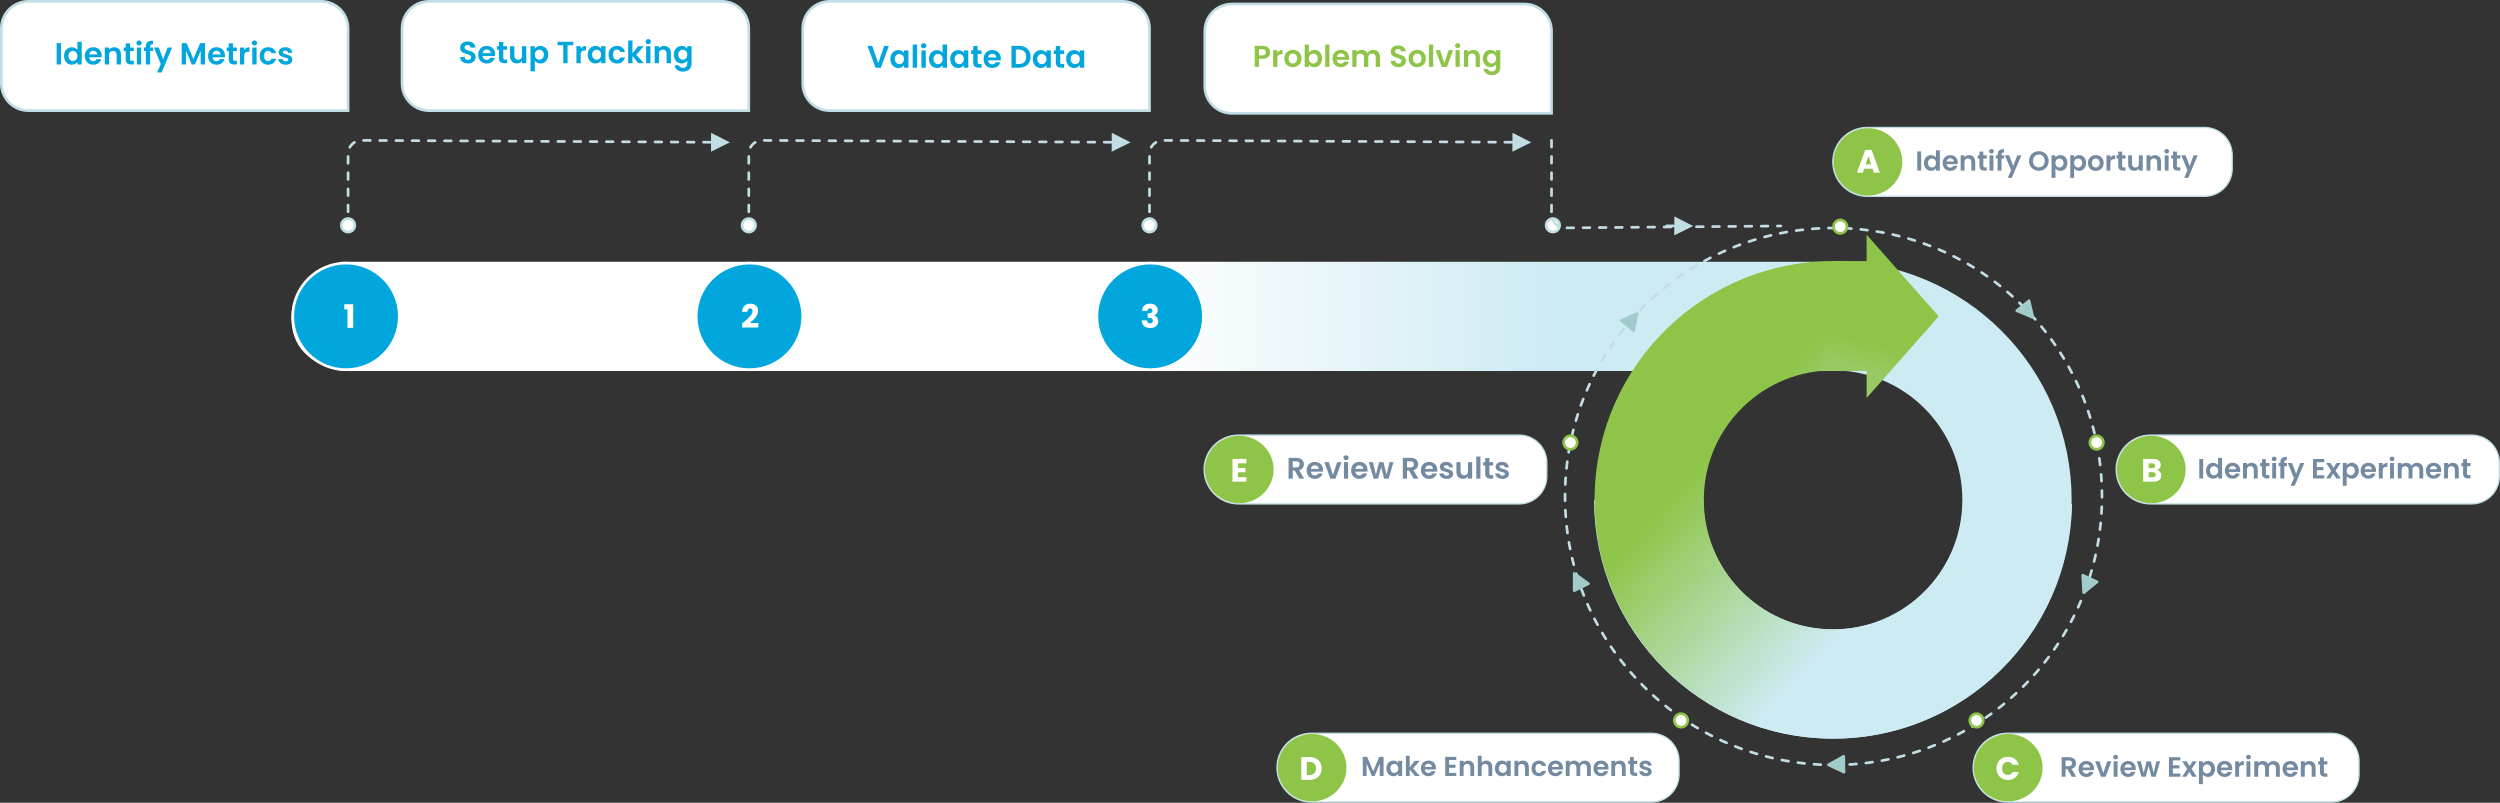 <?xml version="1.0" encoding="UTF-8"?>
<svg width="1853px" height="595px" viewBox="0 0 1853 595" version="1.1" xmlns="http://www.w3.org/2000/svg" xmlns:xlink="http://www.w3.org/1999/xlink">
    <rect x="0" y="0" width="1853" height="595" fill="#333333" stroke="none"/>
    <!-- Generator: Sketch 59 (86127) - https://sketch.com -->
    <title>Untitled</title>
    <desc>Created with Sketch.</desc>
    <defs>
        <linearGradient x1="57.923%" y1="50%" x2="0%" y2="50%" id="linearGradient-1">
            <stop stop-color="#CDEBF3" offset="0%"></stop>
            <stop stop-color="#FFFFFF" offset="100%"></stop>
        </linearGradient>
        <linearGradient x1="22.478%" y1="30.285%" x2="61.159%" y2="74.276%" id="linearGradient-2">
            <stop stop-color="#8EC549" offset="0%"></stop>
            <stop stop-color="#CDEBF3" offset="100%"></stop>
        </linearGradient>
        <linearGradient x1="35.914%" y1="65.309%" x2="33.142%" y2="81.841%" id="linearGradient-3">
            <stop stop-color="#8EC549" offset="0%"></stop>
            <stop stop-color="#97CA62" offset="100%"></stop>
        </linearGradient>
    </defs>
    <g id="Page-1" stroke="none" stroke-width="1" fill="none" fill-rule="evenodd">
        <g id="Process-Desktop" transform="translate(1, 1)">
            <g id="Rectangle" transform="translate(215, 193)">
                <g id="path-1-link" fill="#000000" fill-rule="nonzero">
                    <path d="M37,0 L636,0 L636,81 L37,81 C12.333,75.466 0,62.409 0,41.828 C0,21.247 12.333,7.305 37,0 Z" id="path-1"></path>
                </g>
                <g id="path-1-link" fill="#FFFFFF">
                    <path d="M37,0 L636,0 L636,81 L37,81 C12.333,75.466 0,62.409 0,41.828 C0,21.247 12.333,7.305 37,0 Z" id="path-1"></path>
                </g>
            </g>
            <g id="Rectangle-Copy-20" transform="translate(851, 193)">
                <g id="path-4-link" fill="#000000" fill-rule="nonzero">
                    <rect id="path-4" x="0" y="0" width="517" height="81"></rect>
                </g>
                <g id="path-4-link" fill="url(#linearGradient-1)">
                    <rect id="path-4" x="0" y="0" width="517" height="81"></rect>
                </g>
            </g>
            <path d="M1357.5,506 C1432.887,506 1494,444.887 1494,369.5 C1494,294.113 1432.887,233 1357.5,233 C1282.113,233 1221,294.113 1221,369.5" id="Oval" stroke="#CDEBF3" stroke-width="81" transform="translate(1357.5, 369.5) rotate(90) translate(-1357.5, -369.5) "></path>
            <path d="M1357.861,506 C1433.248,506 1494.361,444.887 1494.361,369.5 C1494.361,294.113 1433.248,233 1357.861,233 C1282.475,233 1221.361,294.113 1221.361,369.5" id="Oval" stroke="url(#linearGradient-2)" stroke-width="81" transform="translate(1357.861, 369.5) scale(-1, 1) rotate(89) translate(-1357.861, -369.5) "></path>
            <polygon id="Path-3" fill="url(#linearGradient-3)" fill-rule="nonzero" points="1360.986 192.5 1382.539 192.5 1382.539 173 1436 233.5 1382.539 294 1382.539 274 1349 274"></polygon>
            <g id="Rectangle">
                <g id="path-8-link" fill="#000000" fill-rule="nonzero">
                    <path d="M20,0 L237,0 C248.046,0 257,8.954 257,20 L257,81 L257,81 L20,81 C8.954,81 0,72.046 0,61 L0,20 C0,8.954 8.954,0 20,0 Z" id="path-8"></path>
                </g>
                <g id="path-8-link" fill="#FFFFFF" stroke="#C1DEE5" stroke-width="2">
                    <path d="M20,0 L237,0 C248.046,0 257,8.954 257,20 L257,81 L257,81 L20,81 C8.954,81 0,72.046 0,61 L0,20 C0,8.954 8.954,0 20,0 Z" id="path-8"></path>
                </g>
            </g>
            <g id="Rectangle-Copy-3" transform="translate(297, 0)">
                <g id="path-10-link" fill="#000000" fill-rule="nonzero">
                    <path d="M20,0 L237,0 C248.046,0 257,8.954 257,20 L257,81 L257,81 L20,81 C8.954,81 0,72.046 0,61 L0,20 C0,8.954 8.954,0 20,0 Z" id="path-10"></path>
                </g>
                <g id="path-10-link" fill="#FFFFFF" stroke="#C1DEE5" stroke-width="2">
                    <path d="M20,0 L237,0 C248.046,0 257,8.954 257,20 L257,81 L257,81 L20,81 C8.954,81 0,72.046 0,61 L0,20 C0,8.954 8.954,0 20,0 Z" id="path-10"></path>
                </g>
            </g>
            <g id="Rectangle-Copy-4" transform="translate(594, 0)">
                <g id="path-12-link" fill="#000000" fill-rule="nonzero">
                    <path d="M20,0 L237,0 C248.046,0 257,8.954 257,20 L257,81 L257,81 L20,81 C8.954,81 0,72.046 0,61 L0,20 C0,8.954 8.954,0 20,0 Z" id="path-12"></path>
                </g>
                <g id="path-12-link" fill="#FFFFFF" stroke="#C1DEE5" stroke-width="2">
                    <path d="M20,0 L237,0 C248.046,0 257,8.954 257,20 L257,81 L257,81 L20,81 C8.954,81 0,72.046 0,61 L0,20 C0,8.954 8.954,0 20,0 Z" id="path-12"></path>
                </g>
            </g>
            <path d="M851,162 C851.552,162 852,162.448 852,163 L852,163 L852,168 C852,168.552 851.552,169 851,169 C850.448,169 850,168.552 850,168 L850,168 L850,163 C850,162.448 850.448,162 851,162 Z M851,150 C851.552,150 852,150.448 852,151 L852,151 L852,156 C852,156.552 851.552,157 851,157 C850.448,157 850,156.552 850,156 L850,156 L850,151 C850,150.448 850.448,150 851,150 Z M851,138 C851.552,138 852,138.448 852,139 L852,139 L852,144 C852,144.552 851.552,145 851,145 C850.448,145 850,144.552 850,144 L850,144 L850,139 C850,138.448 850.448,138 851,138 Z M851,126 C851.552,126 852,126.448 852,127 L852,127 L852,132 C852,132.552 851.552,133 851,133 C850.448,133 850,132.552 850,132 L850,132 L850,127 C850,126.448 850.448,126 851,126 Z M851,114 C851.552,114 852,114.448 852,115 L852,115 L852,120 C852,120.552 851.552,121 851,121 C850.448,121 850,120.552 850,120 L850,120 L850,115 C850,114.448 850.448,114 851,114 Z M1120.038,97.437 L1134,104.512 L1119.963,111.437 L1119.996,105.266 C1119.836,105.373 1119.643,105.435 1119.435,105.434 L1119.435,105.434 L1114.435,105.407 C1113.883,105.404 1113.438,104.954 1113.441,104.402 C1113.444,103.85 1113.894,103.404 1114.446,103.407 L1114.446,103.407 L1119.446,103.434 C1119.653,103.435 1119.846,103.499 1120.005,103.608 L1120.038,97.437 Z M1240.038,159.437 L1254,166.512 L1239.963,173.437 L1239.996,167.266 C1239.836,167.373 1239.643,167.435 1239.435,167.434 L1239.435,167.434 L1234.435,167.407 C1233.883,167.404 1233.438,166.954 1233.441,166.402 C1233.444,165.85 1233.894,165.404 1234.446,165.407 L1234.446,165.407 L1239.446,165.434 C1239.653,165.435 1239.846,165.499 1240.005,165.608 L1240.038,159.437 Z M855.205,103.702 C855.675,103.411 856.291,103.555 856.582,104.024 C856.874,104.493 856.729,105.11 856.26,105.401 C854.967,106.204 853.893,107.326 853.147,108.653 C852.877,109.135 852.267,109.306 851.785,109.035 C851.304,108.765 851.133,108.155 851.403,107.674 C852.314,106.052 853.625,104.683 855.205,103.702 Z M1102.446,103.343 L1107.446,103.37 C1107.999,103.373 1108.444,103.823 1108.441,104.375 C1108.438,104.927 1107.988,105.373 1107.436,105.37 L1107.436,105.37 L1102.436,105.343 C1101.883,105.34 1101.438,104.89 1101.441,104.338 C1101.444,103.785 1101.894,103.34 1102.446,103.343 L1102.446,103.343 Z M1090.446,103.279 L1095.446,103.306 C1095.999,103.309 1096.444,103.759 1096.441,104.311 C1096.438,104.863 1095.988,105.309 1095.436,105.306 L1095.436,105.306 L1090.436,105.279 C1089.884,105.276 1089.438,104.826 1089.441,104.274 C1089.444,103.721 1089.894,103.276 1090.446,103.279 L1090.446,103.279 Z M1078.447,103.215 L1083.447,103.242 C1083.999,103.245 1084.444,103.695 1084.441,104.247 C1084.438,104.799 1083.988,105.245 1083.436,105.242 L1083.436,105.242 L1078.436,105.215 C1077.884,105.212 1077.438,104.762 1077.441,104.21 C1077.444,103.657 1077.894,103.212 1078.447,103.215 L1078.447,103.215 Z M1066.447,103.151 L1071.447,103.177 C1071.999,103.18 1072.444,103.631 1072.441,104.183 C1072.438,104.735 1071.988,105.18 1071.436,105.177 L1071.436,105.177 L1066.436,105.151 C1065.884,105.148 1065.439,104.698 1065.441,104.145 C1065.444,103.593 1065.895,103.148 1066.447,103.151 L1066.447,103.151 Z M1054.447,103.087 L1059.447,103.113 C1059.999,103.116 1060.445,103.566 1060.442,104.119 C1060.439,104.671 1059.989,105.116 1059.436,105.113 L1059.436,105.113 L1054.436,105.087 C1053.884,105.084 1053.439,104.634 1053.442,104.081 C1053.445,103.529 1053.895,103.084 1054.447,103.087 L1054.447,103.087 Z M1042.447,103.023 L1047.447,103.049 C1047.999,103.052 1048.445,103.502 1048.442,104.055 C1048.439,104.607 1047.989,105.052 1047.436,105.049 L1047.436,105.049 L1042.436,105.023 C1041.884,105.02 1041.439,104.57 1041.442,104.017 C1041.445,103.465 1041.895,103.02 1042.447,103.023 L1042.447,103.023 Z M1030.447,102.958 L1035.447,102.985 C1036,102.988 1036.445,103.438 1036.442,103.991 C1036.439,104.543 1035.989,104.988 1035.437,104.985 L1035.437,104.985 L1030.437,104.958 C1029.884,104.956 1029.439,104.505 1029.442,103.953 C1029.445,103.401 1029.895,102.956 1030.447,102.958 L1030.447,102.958 Z M1018.447,102.894 L1023.447,102.921 C1024,102.924 1024.445,103.374 1024.442,103.926 C1024.439,104.479 1023.989,104.924 1023.437,104.921 L1023.437,104.921 L1018.437,104.894 C1017.885,104.891 1017.439,104.441 1017.442,103.889 C1017.445,103.337 1017.895,102.891 1018.447,102.894 L1018.447,102.894 Z M1006.448,102.83 L1011.448,102.857 C1012,102.86 1012.445,103.31 1012.442,103.862 C1012.439,104.415 1011.989,104.86 1011.437,104.857 L1011.437,104.857 L1006.437,104.83 C1005.885,104.827 1005.439,104.377 1005.442,103.825 C1005.445,103.273 1005.895,102.827 1006.448,102.83 L1006.448,102.83 Z M994.448,102.766 L999.448,102.793 C1000,102.796 1000.445,103.246 1000.442,103.798 C1000.439,104.351 999.989,104.796 999.437,104.793 L999.437,104.793 L994.437,104.766 C993.885,104.763 993.44,104.313 993.443,103.761 C993.445,103.209 993.896,102.763 994.448,102.766 L994.448,102.766 Z M982.448,102.702 L987.448,102.729 C988,102.732 988.446,103.182 988.443,103.734 C988.44,104.286 987.99,104.732 987.437,104.729 L987.437,104.729 L982.437,104.702 C981.885,104.699 981.44,104.249 981.443,103.697 C981.446,103.144 981.896,102.699 982.448,102.702 L982.448,102.702 Z M970.448,102.638 L975.448,102.665 C976,102.668 976.446,103.118 976.443,103.67 C976.44,104.222 975.99,104.668 975.437,104.665 L975.437,104.665 L970.438,104.638 C969.885,104.635 969.44,104.185 969.443,103.633 C969.446,103.08 969.896,102.635 970.448,102.638 L970.448,102.638 Z M958.448,102.574 L963.448,102.601 C964.001,102.604 964.446,103.054 964.443,103.606 C964.44,104.158 963.99,104.604 963.438,104.601 L963.438,104.601 L958.438,104.574 C957.885,104.571 957.44,104.121 957.443,103.569 C957.446,103.016 957.896,102.571 958.448,102.574 L958.448,102.574 Z M946.449,102.51 L951.448,102.537 C952.001,102.539 952.446,102.99 952.443,103.542 C952.44,104.094 951.99,104.539 951.438,104.537 L951.438,104.537 L946.438,104.51 C945.886,104.507 945.44,104.057 945.443,103.504 C945.446,102.952 945.896,102.507 946.449,102.51 L946.449,102.51 Z M934.449,102.446 L939.449,102.472 C940.001,102.475 940.446,102.925 940.443,103.478 C940.44,104.03 939.99,104.475 939.438,104.472 L939.438,104.472 L934.438,104.446 C933.886,104.443 933.44,103.993 933.443,103.44 C933.446,102.888 933.896,102.443 934.449,102.446 L934.449,102.446 Z M922.449,102.382 L927.449,102.408 C928.001,102.411 928.446,102.861 928.443,103.414 C928.44,103.966 927.99,104.411 927.438,104.408 L927.438,104.408 L922.438,104.382 C921.886,104.379 921.441,103.929 921.444,103.376 C921.446,102.824 921.897,102.379 922.449,102.382 L922.449,102.382 Z M910.449,102.318 L915.449,102.344 C916.001,102.347 916.447,102.797 916.444,103.35 C916.441,103.902 915.991,104.347 915.438,104.344 L915.438,104.344 L910.438,104.318 C909.886,104.315 909.441,103.864 909.444,103.312 C909.447,102.76 909.897,102.315 910.449,102.318 L910.449,102.318 Z M898.449,102.253 L903.449,102.28 C904.001,102.283 904.447,102.733 904.444,103.285 C904.441,103.838 903.991,104.283 903.438,104.28 L903.438,104.28 L898.439,104.253 C897.886,104.25 897.441,103.8 897.444,103.248 C897.447,102.696 897.897,102.25 898.449,102.253 L898.449,102.253 Z M886.449,102.189 L891.449,102.216 C892.002,102.219 892.447,102.669 892.444,103.221 C892.441,103.774 891.991,104.219 891.439,104.216 L891.439,104.216 L886.439,104.189 C885.886,104.186 885.441,103.736 885.444,103.184 C885.447,102.632 885.897,102.186 886.449,102.189 L886.449,102.189 Z M874.45,102.125 L879.449,102.152 C880.002,102.155 880.447,102.605 880.444,103.157 C880.441,103.71 879.991,104.155 879.439,104.152 L879.439,104.152 L874.439,104.125 C873.887,104.122 873.441,103.672 873.444,103.12 C873.447,102.568 873.897,102.122 874.45,102.125 L874.45,102.125 Z M862.45,102.061 L867.45,102.088 C868.002,102.091 868.447,102.541 868.444,103.093 C868.441,103.645 867.991,104.091 867.439,104.088 L867.439,104.088 L862.439,104.061 C861.887,104.058 861.441,103.608 861.444,103.056 C861.447,102.504 861.897,102.058 862.45,102.061 L862.45,102.061 Z" id="Line-2-Copy-4" fill="#C1DEE5" fill-rule="nonzero"></path>
            <path d="M554,162 C554.552,162 555,162.448 555,163 L555,163 L555,168 C555,168.552 554.552,169 554,169 C553.448,169 553,168.552 553,168 L553,168 L553,163 C553,162.448 553.448,162 554,162 Z M554,150 C554.552,150 555,150.448 555,151 L555,151 L555,156 C555,156.552 554.552,157 554,157 C553.448,157 553,156.552 553,156 L553,156 L553,151 C553,150.448 553.448,150 554,150 Z M554,138 C554.552,138 555,138.448 555,139 L555,139 L555,144 C555,144.552 554.552,145 554,145 C553.448,145 553,144.552 553,144 L553,144 L553,139 C553,138.448 553.448,138 554,138 Z M554,126 C554.552,126 555,126.448 555,127 L555,127 L555,132 C555,132.552 554.552,133 554,133 C553.448,133 553,132.552 553,132 L553,132 L553,127 C553,126.448 553.448,126 554,126 Z M554,114 C554.552,114 555,114.448 555,115 L555,115 L555,120 C555,120.552 554.552,121 554,121 C553.448,121 553,120.552 553,120 L553,120 L553,115 C553,114.448 553.448,114 554,114 Z M823.038,97.437 L837,104.512 L822.963,111.437 L822.996,105.266 C822.836,105.373 822.643,105.435 822.435,105.434 L822.435,105.434 L817.435,105.407 C816.883,105.404 816.438,104.954 816.441,104.402 C816.444,103.85 816.894,103.404 817.446,103.407 L817.446,103.407 L822.446,103.434 C822.653,103.435 822.846,103.499 823.005,103.608 L823.038,97.437 Z M558.205,103.702 C558.675,103.411 559.291,103.555 559.582,104.024 C559.874,104.493 559.729,105.11 559.26,105.401 C557.967,106.204 556.893,107.326 556.147,108.653 C555.877,109.135 555.267,109.306 554.785,109.035 C554.304,108.765 554.133,108.155 554.403,107.674 C555.314,106.052 556.625,104.683 558.205,103.702 Z M805.446,103.343 L810.446,103.37 C810.999,103.373 811.444,103.823 811.441,104.375 C811.438,104.927 810.988,105.373 810.436,105.37 L810.436,105.37 L805.436,105.343 C804.883,105.34 804.438,104.89 804.441,104.338 C804.444,103.785 804.894,103.34 805.446,103.343 L805.446,103.343 Z M793.446,103.279 L798.446,103.306 C798.999,103.309 799.444,103.759 799.441,104.311 C799.438,104.863 798.988,105.309 798.436,105.306 L798.436,105.306 L793.436,105.279 C792.884,105.276 792.438,104.826 792.441,104.274 C792.444,103.721 792.894,103.276 793.446,103.279 L793.446,103.279 Z M781.447,103.215 L786.447,103.242 C786.999,103.245 787.444,103.695 787.441,104.247 C787.438,104.799 786.988,105.245 786.436,105.242 L786.436,105.242 L781.436,105.215 C780.884,105.212 780.438,104.762 780.441,104.21 C780.444,103.657 780.894,103.212 781.447,103.215 L781.447,103.215 Z M769.447,103.151 L774.447,103.177 C774.999,103.18 775.444,103.631 775.441,104.183 C775.438,104.735 774.988,105.18 774.436,105.177 L774.436,105.177 L769.436,105.151 C768.884,105.148 768.439,104.698 768.441,104.145 C768.444,103.593 768.895,103.148 769.447,103.151 L769.447,103.151 Z M757.447,103.087 L762.447,103.113 C762.999,103.116 763.445,103.566 763.442,104.119 C763.439,104.671 762.989,105.116 762.436,105.113 L762.436,105.113 L757.436,105.087 C756.884,105.084 756.439,104.634 756.442,104.081 C756.445,103.529 756.895,103.084 757.447,103.087 L757.447,103.087 Z M745.447,103.023 L750.447,103.049 C750.999,103.052 751.445,103.502 751.442,104.055 C751.439,104.607 750.989,105.052 750.436,105.049 L750.436,105.049 L745.436,105.023 C744.884,105.02 744.439,104.57 744.442,104.017 C744.445,103.465 744.895,103.02 745.447,103.023 L745.447,103.023 Z M733.447,102.958 L738.447,102.985 C739,102.988 739.445,103.438 739.442,103.991 C739.439,104.543 738.989,104.988 738.437,104.985 L738.437,104.985 L733.437,104.958 C732.884,104.956 732.439,104.505 732.442,103.953 C732.445,103.401 732.895,102.956 733.447,102.958 L733.447,102.958 Z M721.448,102.894 L726.447,102.921 C727,102.924 727.445,103.374 727.442,103.926 C727.439,104.479 726.989,104.924 726.437,104.921 L726.437,104.921 L721.437,104.894 C720.885,104.891 720.439,104.441 720.442,103.889 C720.445,103.337 720.895,102.891 721.448,102.894 L721.448,102.894 Z M709.448,102.83 L714.448,102.857 C715,102.86 715.445,103.31 715.442,103.862 C715.439,104.415 714.989,104.86 714.437,104.857 L714.437,104.857 L709.437,104.83 C708.885,104.827 708.439,104.377 708.442,103.825 C708.445,103.273 708.895,102.827 709.448,102.83 L709.448,102.83 Z M697.448,102.766 L702.448,102.793 C703,102.796 703.445,103.246 703.442,103.798 C703.439,104.351 702.989,104.796 702.437,104.793 L702.437,104.793 L697.437,104.766 C696.885,104.763 696.44,104.313 696.443,103.761 C696.445,103.209 696.896,102.763 697.448,102.766 L697.448,102.766 Z M685.448,102.702 L690.448,102.729 C691,102.732 691.446,103.182 691.443,103.734 C691.44,104.286 690.99,104.732 690.437,104.729 L690.437,104.729 L685.437,104.702 C684.885,104.699 684.44,104.249 684.443,103.697 C684.446,103.144 684.896,102.699 685.448,102.702 L685.448,102.702 Z M673.448,102.638 L678.448,102.665 C679,102.668 679.446,103.118 679.443,103.67 C679.44,104.222 678.99,104.668 678.437,104.665 L678.437,104.665 L673.438,104.638 C672.885,104.635 672.44,104.185 672.443,103.633 C672.446,103.08 672.896,102.635 673.448,102.638 L673.448,102.638 Z M661.448,102.574 L666.448,102.601 C667.001,102.604 667.446,103.054 667.443,103.606 C667.44,104.158 666.99,104.604 666.438,104.601 L666.438,104.601 L661.438,104.574 C660.885,104.571 660.44,104.121 660.443,103.569 C660.446,103.016 660.896,102.571 661.448,102.574 L661.448,102.574 Z M649.449,102.51 L654.448,102.537 C655.001,102.539 655.446,102.99 655.443,103.542 C655.44,104.094 654.99,104.539 654.438,104.537 L654.438,104.537 L649.438,104.51 C648.886,104.507 648.44,104.057 648.443,103.504 C648.446,102.952 648.896,102.507 649.449,102.51 L649.449,102.51 Z M637.449,102.446 L642.449,102.472 C643.001,102.475 643.446,102.925 643.443,103.478 C643.44,104.03 642.99,104.475 642.438,104.472 L642.438,104.472 L637.438,104.446 C636.886,104.443 636.44,103.993 636.443,103.44 C636.446,102.888 636.896,102.443 637.449,102.446 L637.449,102.446 Z M625.449,102.382 L630.449,102.408 C631.001,102.411 631.446,102.861 631.443,103.414 C631.44,103.966 630.99,104.411 630.438,104.408 L630.438,104.408 L625.438,104.382 C624.886,104.379 624.441,103.929 624.444,103.376 C624.446,102.824 624.897,102.379 625.449,102.382 L625.449,102.382 Z M613.449,102.318 L618.449,102.344 C619.001,102.347 619.447,102.797 619.444,103.35 C619.441,103.902 618.991,104.347 618.438,104.344 L618.438,104.344 L613.438,104.318 C612.886,104.315 612.441,103.864 612.444,103.312 C612.447,102.76 612.897,102.315 613.449,102.318 L613.449,102.318 Z M601.449,102.253 L606.449,102.28 C607.001,102.283 607.447,102.733 607.444,103.285 C607.441,103.838 606.991,104.283 606.438,104.28 L606.438,104.28 L601.439,104.253 C600.886,104.25 600.441,103.8 600.444,103.248 C600.447,102.696 600.897,102.25 601.449,102.253 L601.449,102.253 Z M589.449,102.189 L594.449,102.216 C595.002,102.219 595.447,102.669 595.444,103.221 C595.441,103.774 594.991,104.219 594.439,104.216 L594.439,104.216 L589.439,104.189 C588.886,104.186 588.441,103.736 588.444,103.184 C588.447,102.632 588.897,102.186 589.449,102.189 L589.449,102.189 Z M577.45,102.125 L582.449,102.152 C583.002,102.155 583.447,102.605 583.444,103.157 C583.441,103.71 582.991,104.155 582.439,104.152 L582.439,104.152 L577.439,104.125 C576.887,104.122 576.441,103.672 576.444,103.12 C576.447,102.568 576.897,102.122 577.45,102.125 L577.45,102.125 Z M565.45,102.061 L570.45,102.088 C571.002,102.091 571.447,102.541 571.444,103.093 C571.441,103.645 570.991,104.091 570.439,104.088 L570.439,104.088 L565.439,104.061 C564.887,104.058 564.441,103.608 564.444,103.056 C564.447,102.504 564.897,102.058 565.45,102.061 L565.45,102.061 Z" id="Line-2-Copy-5" fill="#C1DEE5" fill-rule="nonzero"></path>
            <path d="M257,162 C257.552,162 258,162.448 258,163 L258,163 L258,168 C258,168.552 257.552,169 257,169 C256.448,169 256,168.552 256,168 L256,168 L256,163 C256,162.448 256.448,162 257,162 Z M257,150 C257.552,150 258,150.448 258,151 L258,151 L258,156 C258,156.552 257.552,157 257,157 C256.448,157 256,156.552 256,156 L256,156 L256,151 C256,150.448 256.448,150 257,150 Z M257,138 C257.552,138 258,138.448 258,139 L258,139 L258,144 C258,144.552 257.552,145 257,145 C256.448,145 256,144.552 256,144 L256,144 L256,139 C256,138.448 256.448,138 257,138 Z M257,126 C257.552,126 258,126.448 258,127 L258,127 L258,132 C258,132.552 257.552,133 257,133 C256.448,133 256,132.552 256,132 L256,132 L256,127 C256,126.448 256.448,126 257,126 Z M257,114 C257.552,114 258,114.448 258,115 L258,115 L258,120 C258,120.552 257.552,121 257,121 C256.448,121 256,120.552 256,120 L256,120 L256,115 C256,114.448 256.448,114 257,114 Z M526.038,97.437 L540,104.512 L525.963,111.437 L525.996,105.266 C525.836,105.373 525.643,105.435 525.435,105.434 L525.435,105.434 L520.435,105.407 C519.883,105.404 519.438,104.954 519.441,104.402 C519.444,103.85 519.894,103.404 520.446,103.407 L520.446,103.407 L525.446,103.434 C525.653,103.435 525.846,103.499 526.005,103.608 L526.038,97.437 Z M261.205,103.702 C261.675,103.411 262.291,103.555 262.582,104.024 C262.874,104.493 262.729,105.11 262.26,105.401 C260.967,106.204 259.893,107.326 259.147,108.653 C258.877,109.135 258.267,109.306 257.785,109.035 C257.304,108.765 257.133,108.155 257.403,107.674 C258.314,106.052 259.625,104.683 261.205,103.702 Z M508.446,103.343 L513.446,103.37 C513.999,103.373 514.444,103.823 514.441,104.375 C514.438,104.927 513.988,105.373 513.436,105.37 L513.436,105.37 L508.436,105.343 C507.883,105.34 507.438,104.89 507.441,104.338 C507.444,103.785 507.894,103.34 508.446,103.343 L508.446,103.343 Z M496.446,103.279 L501.446,103.306 C501.999,103.309 502.444,103.759 502.441,104.311 C502.438,104.863 501.988,105.309 501.436,105.306 L501.436,105.306 L496.436,105.279 C495.884,105.276 495.438,104.826 495.441,104.274 C495.444,103.721 495.894,103.276 496.446,103.279 L496.446,103.279 Z M484.447,103.215 L489.447,103.242 C489.999,103.245 490.444,103.695 490.441,104.247 C490.438,104.799 489.988,105.245 489.436,105.242 L489.436,105.242 L484.436,105.215 C483.884,105.212 483.438,104.762 483.441,104.21 C483.444,103.657 483.894,103.212 484.447,103.215 L484.447,103.215 Z M472.447,103.151 L477.447,103.177 C477.999,103.18 478.444,103.631 478.441,104.183 C478.438,104.735 477.988,105.18 477.436,105.177 L477.436,105.177 L472.436,105.151 C471.884,105.148 471.439,104.698 471.441,104.145 C471.444,103.593 471.895,103.148 472.447,103.151 L472.447,103.151 Z M460.447,103.087 L465.447,103.113 C465.999,103.116 466.445,103.566 466.442,104.119 C466.439,104.671 465.989,105.116 465.436,105.113 L465.436,105.113 L460.436,105.087 C459.884,105.084 459.439,104.634 459.442,104.081 C459.445,103.529 459.895,103.084 460.447,103.087 L460.447,103.087 Z M448.447,103.023 L453.447,103.049 C453.999,103.052 454.445,103.502 454.442,104.055 C454.439,104.607 453.989,105.052 453.436,105.049 L453.436,105.049 L448.436,105.023 C447.884,105.02 447.439,104.57 447.442,104.017 C447.445,103.465 447.895,103.02 448.447,103.023 L448.447,103.023 Z M436.447,102.958 L441.447,102.985 C442,102.988 442.445,103.438 442.442,103.991 C442.439,104.543 441.989,104.988 441.437,104.985 L441.437,104.985 L436.437,104.958 C435.884,104.956 435.439,104.505 435.442,103.953 C435.445,103.401 435.895,102.956 436.447,102.958 L436.447,102.958 Z M424.448,102.894 L429.447,102.921 C430,102.924 430.445,103.374 430.442,103.926 C430.439,104.479 429.989,104.924 429.437,104.921 L429.437,104.921 L424.437,104.894 C423.885,104.891 423.439,104.441 423.442,103.889 C423.445,103.337 423.895,102.891 424.448,102.894 L424.448,102.894 Z M412.448,102.83 L417.448,102.857 C418,102.86 418.445,103.31 418.442,103.862 C418.439,104.415 417.989,104.86 417.437,104.857 L417.437,104.857 L412.437,104.83 C411.885,104.827 411.439,104.377 411.442,103.825 C411.445,103.273 411.895,102.827 412.448,102.83 L412.448,102.83 Z M400.448,102.766 L405.448,102.793 C406,102.796 406.445,103.246 406.442,103.798 C406.439,104.351 405.989,104.796 405.437,104.793 L405.437,104.793 L400.437,104.766 C399.885,104.763 399.44,104.313 399.443,103.761 C399.445,103.209 399.896,102.763 400.448,102.766 L400.448,102.766 Z M388.448,102.702 L393.448,102.729 C394,102.732 394.446,103.182 394.443,103.734 C394.44,104.286 393.99,104.732 393.437,104.729 L393.437,104.729 L388.437,104.702 C387.885,104.699 387.44,104.249 387.443,103.697 C387.446,103.144 387.896,102.699 388.448,102.702 L388.448,102.702 Z M376.448,102.638 L381.448,102.665 C382,102.668 382.446,103.118 382.443,103.67 C382.44,104.222 381.99,104.668 381.437,104.665 L381.437,104.665 L376.438,104.638 C375.885,104.635 375.44,104.185 375.443,103.633 C375.446,103.08 375.896,102.635 376.448,102.638 L376.448,102.638 Z M364.448,102.574 L369.448,102.601 C370.001,102.604 370.446,103.054 370.443,103.606 C370.44,104.158 369.99,104.604 369.438,104.601 L369.438,104.601 L364.438,104.574 C363.885,104.571 363.44,104.121 363.443,103.569 C363.446,103.016 363.896,102.571 364.448,102.574 L364.448,102.574 Z M352.449,102.51 L357.448,102.537 C358.001,102.539 358.446,102.99 358.443,103.542 C358.44,104.094 357.99,104.539 357.438,104.537 L357.438,104.537 L352.438,104.51 C351.886,104.507 351.44,104.057 351.443,103.504 C351.446,102.952 351.896,102.507 352.449,102.51 L352.449,102.51 Z M340.449,102.446 L345.449,102.472 C346.001,102.475 346.446,102.925 346.443,103.478 C346.44,104.03 345.99,104.475 345.438,104.472 L345.438,104.472 L340.438,104.446 C339.886,104.443 339.44,103.993 339.443,103.44 C339.446,102.888 339.896,102.443 340.449,102.446 L340.449,102.446 Z M328.449,102.382 L333.449,102.408 C334.001,102.411 334.446,102.861 334.443,103.414 C334.44,103.966 333.99,104.411 333.438,104.408 L333.438,104.408 L328.438,104.382 C327.886,104.379 327.441,103.929 327.444,103.376 C327.446,102.824 327.897,102.379 328.449,102.382 L328.449,102.382 Z M316.449,102.318 L321.449,102.344 C322.001,102.347 322.447,102.797 322.444,103.35 C322.441,103.902 321.991,104.347 321.438,104.344 L321.438,104.344 L316.438,104.318 C315.886,104.315 315.441,103.864 315.444,103.312 C315.447,102.76 315.897,102.315 316.449,102.318 L316.449,102.318 Z M304.449,102.253 L309.449,102.28 C310.001,102.283 310.447,102.733 310.444,103.285 C310.441,103.838 309.991,104.283 309.438,104.28 L309.438,104.28 L304.439,104.253 C303.886,104.25 303.441,103.8 303.444,103.248 C303.447,102.696 303.897,102.25 304.449,102.253 L304.449,102.253 Z M292.449,102.189 L297.449,102.216 C298.002,102.219 298.447,102.669 298.444,103.221 C298.441,103.774 297.991,104.219 297.439,104.216 L297.439,104.216 L292.439,104.189 C291.886,104.186 291.441,103.736 291.444,103.184 C291.447,102.632 291.897,102.186 292.449,102.189 L292.449,102.189 Z M280.45,102.125 L285.449,102.152 C286.002,102.155 286.447,102.605 286.444,103.157 C286.441,103.71 285.991,104.155 285.439,104.152 L285.439,104.152 L280.439,104.125 C279.887,104.122 279.441,103.672 279.444,103.12 C279.447,102.568 279.897,102.122 280.45,102.125 L280.45,102.125 Z M268.45,102.061 L273.45,102.088 C274.002,102.091 274.447,102.541 274.444,103.093 C274.441,103.645 273.991,104.091 273.439,104.088 L273.439,104.088 L268.439,104.061 C267.887,104.058 267.441,103.608 267.444,103.056 C267.447,102.504 267.897,102.058 268.45,102.061 L268.45,102.061 Z" id="Line-2-Copy-5" fill="#C1DEE5" fill-rule="nonzero"></path>
            <path d="M1358,566 C1467.905,566 1557,476.905 1557,367 C1557,257.095 1467.905,168 1358,168 C1248.095,168 1159,257.095 1159,367 C1159,476.905 1248.095,566 1358,566 Z" id="Oval" stroke="#C1DEE5" stroke-width="2" stroke-linecap="round" stroke-dasharray="5,7"></path>
            <circle id="Oval" stroke="#C1DEE5" stroke-width="2" fill="#FFFFFF" fill-rule="nonzero" cx="257" cy="166" r="5"></circle>
            <circle id="Oval-Copy" stroke="#C1DEE5" stroke-width="2" fill="#FFFFFF" fill-rule="nonzero" cx="554" cy="166" r="5"></circle>
            <circle id="Oval-Copy-2" stroke="#C1DEE5" stroke-width="2" fill="#FFFFFF" fill-rule="nonzero" cx="851" cy="166" r="5"></circle>
            <circle id="Oval-Copy-2" stroke="#8EC549" stroke-width="2" fill="#FFFFFF" fill-rule="nonzero" cx="1363" cy="167" r="5"></circle>
            <circle id="Oval-Copy-2" stroke="#8EC549" stroke-width="2" fill="#FFFFFF" fill-rule="nonzero" cx="1553" cy="327" r="5"></circle>
            <circle id="Oval-Copy-7" stroke="#8EC549" stroke-width="2" fill="#FFFFFF" fill-rule="nonzero" cx="1464" cy="533" r="5"></circle>
            <circle id="Oval-Copy-2" stroke="#8EC549" stroke-width="2" fill="#FFFFFF" fill-rule="nonzero" cx="1163" cy="327" r="5"></circle>
            <circle id="Oval-Copy-8" stroke="#8EC549" stroke-width="2" fill="#FFFFFF" fill-rule="nonzero" cx="1245" cy="533" r="5"></circle>
            <path d="M1383,93.5 L1633,93.5 C1644.322,93.5 1653.5,102.678 1653.5,114 L1653.5,124 C1653.5,135.322 1644.322,144.5 1633,144.5 L1383,144.5 C1368.917,144.5 1357.5,133.083 1357.5,119 C1357.5,104.917 1368.917,93.5 1383,93.5 Z" id="Rectangle" stroke="#C1DEE5" fill="#FFFFFF" fill-rule="nonzero"></path>
            <path d="M1593,321.5 L1831,321.5 C1842.322,321.5 1851.5,330.678 1851.5,342 L1851.5,352 C1851.5,363.322 1842.322,372.5 1831,372.5 L1593,372.5 C1578.917,372.5 1567.5,361.083 1567.5,347 C1567.5,332.917 1578.917,321.5 1593,321.5 Z" id="Rectangle-Copy" stroke="#C1DEE5" fill="#FFFFFF" fill-rule="nonzero"></path>
            <path d="M1487,542.5 L1727,542.5 C1738.322,542.5 1747.5,551.678 1747.5,563 L1747.5,573 C1747.5,584.322 1738.322,593.5 1727,593.5 L1487,593.5 C1472.917,593.5 1461.5,582.083 1461.5,568 C1461.5,553.917 1472.917,542.5 1487,542.5 Z" id="Rectangle-Copy-2" stroke="#C1DEE5" fill="#FFFFFF" fill-rule="nonzero"></path>
            <path d="M971,542.5 L1223,542.5 C1234.322,542.5 1243.5,551.678 1243.5,563 L1243.5,573 C1243.5,584.322 1234.322,593.5 1223,593.5 L971,593.5 C956.917,593.5 945.5,582.083 945.5,568 C945.5,553.917 956.917,542.5 971,542.5 Z" id="Rectangle-Copy-5" stroke="#C1DEE5" fill="#FFFFFF" fill-rule="nonzero"></path>
            <path d="M917,321.5 L1125,321.5 C1136.322,321.5 1145.5,330.678 1145.5,342 L1145.5,352 C1145.5,363.322 1136.322,372.5 1125,372.5 L917,372.5 C902.917,372.5 891.5,361.083 891.5,347 C891.5,332.917 902.917,321.5 917,321.5 Z" id="Rectangle-Copy-6" stroke="#C1DEE5" fill="#FFFFFF" fill-rule="nonzero"></path>
            <path d="M41,46.775 L44.174,46.775 L44.174,30.95 L41,30.95 L41,46.775 Z M46.487,40.449 C46.487,44.371 49.026,46.979 52.222,46.979 C54.195,46.979 55.601,46.072 56.349,44.916 L56.349,46.775 L59.568,46.775 L59.568,29.998 L56.349,29.998 L56.349,35.96 C55.487,34.781 53.9,34.01 52.245,34.01 C49.026,34.01 46.487,36.527 46.487,40.449 Z M56.371,40.495 C56.371,42.875 54.784,44.19 53.039,44.19 C51.338,44.19 49.729,42.83 49.729,40.449 C49.729,38.069 51.338,36.799 53.039,36.799 C54.784,36.799 56.371,38.114 56.371,40.495 Z M68.07,36.618 C69.702,36.618 71.017,37.661 71.063,39.316 L65.1,39.316 C65.349,37.593 66.551,36.618 68.07,36.618 Z M74.033,42.83 L70.609,42.83 C70.201,43.669 69.453,44.349 68.093,44.349 C66.506,44.349 65.236,43.306 65.077,41.447 L74.259,41.447 C74.327,41.039 74.35,40.631 74.35,40.222 C74.35,36.482 71.788,34.01 68.161,34.01 C64.443,34.01 61.858,36.527 61.858,40.495 C61.858,44.439 64.511,46.979 68.161,46.979 C71.267,46.979 73.352,45.142 74.033,42.83 Z M85.459,46.775 L88.633,46.775 L88.633,39.406 C88.633,35.938 86.547,34.033 83.623,34.033 C82.013,34.033 80.653,34.713 79.837,35.779 L79.837,34.214 L76.663,34.214 L76.663,46.775 L79.837,46.775 L79.837,39.837 C79.837,37.819 80.948,36.731 82.671,36.731 C84.348,36.731 85.459,37.819 85.459,39.837 L85.459,46.775 Z M92.147,42.875 C92.147,45.754 93.757,46.775 96.16,46.775 L98.155,46.775 L98.155,44.099 L96.682,44.099 C95.684,44.099 95.344,43.737 95.344,42.898 L95.344,36.822 L98.155,36.822 L98.155,34.214 L95.344,34.214 L95.344,31.108 L92.147,31.108 L92.147,34.214 L90.651,34.214 L90.651,36.822 L92.147,36.822 L92.147,42.875 Z M100.445,46.775 L103.619,46.775 L103.619,34.214 L100.445,34.214 L100.445,46.775 Z M102.055,32.718 C103.166,32.718 104.005,31.902 104.005,30.859 C104.005,29.816 103.166,29 102.055,29 C100.921,29 100.105,29.816 100.105,30.859 C100.105,31.902 100.921,32.718 102.055,32.718 Z M107.088,46.775 L110.307,46.775 L110.307,36.822 L112.506,36.822 L112.506,34.214 L110.307,34.214 L110.307,33.693 C110.307,32.287 110.829,31.789 112.37,31.834 L112.37,29.159 C108.834,29.068 107.088,30.496 107.088,33.58 L107.088,34.214 L105.66,34.214 L105.66,36.822 L107.088,36.822 L107.088,46.775 Z M119.92,42.988 L116.678,34.214 L113.119,34.214 L118.152,46.457 L115.431,52.715 L118.809,52.715 L126.586,34.214 L123.208,34.214 L119.92,42.988 Z M133.682,46.775 L136.856,46.775 L136.856,36.482 L141.118,46.775 L143.521,46.775 L147.761,36.482 L147.761,46.775 L150.935,46.775 L150.935,30.95 L147.353,30.95 L142.32,42.716 L137.287,30.95 L133.682,30.95 L133.682,46.775 Z M159.46,36.618 C161.092,36.618 162.407,37.661 162.452,39.316 L156.49,39.316 C156.739,37.593 157.941,36.618 159.46,36.618 Z M165.422,42.83 L161.999,42.83 C161.591,43.669 160.843,44.349 159.482,44.349 C157.895,44.349 156.626,43.306 156.467,41.447 L165.649,41.447 C165.717,41.039 165.74,40.631 165.74,40.222 C165.74,36.482 163.178,34.01 159.55,34.01 C155.832,34.01 153.248,36.527 153.248,40.495 C153.248,44.439 155.9,46.979 159.55,46.979 C162.656,46.979 164.742,45.142 165.422,42.83 Z M168.551,42.875 C168.551,45.754 170.161,46.775 172.564,46.775 L174.559,46.775 L174.559,44.099 L173.085,44.099 C172.088,44.099 171.748,43.737 171.748,42.898 L171.748,36.822 L174.559,36.822 L174.559,34.214 L171.748,34.214 L171.748,31.108 L168.551,31.108 L168.551,34.214 L167.055,34.214 L167.055,36.822 L168.551,36.822 L168.551,42.875 Z M180.023,40.517 C180.023,38.091 181.156,37.366 183.038,37.366 L183.877,37.366 L183.877,34.033 C182.131,34.033 180.816,34.872 180.023,36.164 L180.023,34.214 L176.849,34.214 L176.849,46.775 L180.023,46.775 L180.023,40.517 Z M186.008,46.775 L189.182,46.775 L189.182,34.214 L186.008,34.214 L186.008,46.775 Z M187.618,32.718 C188.729,32.718 189.568,31.902 189.568,30.859 C189.568,29.816 188.729,29 187.618,29 C186.484,29 185.668,29.816 185.668,30.859 C185.668,31.902 186.484,32.718 187.618,32.718 Z M191.495,40.495 C191.495,44.439 194.079,46.979 197.707,46.979 C200.835,46.979 202.944,45.21 203.624,42.535 L200.201,42.535 C199.815,43.669 198.999,44.258 197.684,44.258 C195.916,44.258 194.737,42.943 194.737,40.495 C194.737,38.046 195.916,36.708 197.684,36.708 C198.999,36.708 199.838,37.389 200.201,38.454 L203.624,38.454 C202.944,35.643 200.835,34.01 197.707,34.01 C194.079,34.01 191.495,36.55 191.495,40.495 Z M215.708,43.192 C215.708,45.346 213.826,46.979 210.766,46.979 C207.614,46.979 205.415,45.142 205.279,42.807 L208.476,42.807 C208.589,43.759 209.473,44.485 210.743,44.485 C211.99,44.485 212.67,43.918 212.67,43.192 C212.67,40.948 205.574,42.376 205.574,37.774 C205.574,35.688 207.433,34.01 210.539,34.01 C213.577,34.01 215.413,35.665 215.595,38.159 L212.557,38.159 C212.466,37.184 211.695,36.527 210.448,36.527 C209.269,36.527 208.657,37.003 208.657,37.729 C208.657,40.018 215.617,38.59 215.708,43.192 Z" id="IdentifyMetrics" fill="#00A6DC" fill-rule="nonzero"></path>
            <path d="M351.526,41.257 C351.526,35.654 343.371,37.43 343.371,34.241 C343.371,32.943 344.305,32.328 345.558,32.373 C346.925,32.396 347.767,33.216 347.836,34.264 L351.344,34.264 C351.139,31.394 348.906,29.731 345.649,29.731 C342.369,29.731 340.046,31.462 340.046,34.332 C340.023,40.095 348.223,38.022 348.223,41.462 C348.223,42.601 347.335,43.398 345.831,43.398 C344.351,43.398 343.508,42.555 343.417,41.28 L340,41.28 C340.046,44.287 342.597,46.018 345.9,46.018 C349.521,46.018 351.526,43.763 351.526,41.257 Z M359.703,35.654 C361.343,35.654 362.664,36.701 362.71,38.364 L356.719,38.364 C356.97,36.633 358.177,35.654 359.703,35.654 Z M365.694,41.895 L362.254,41.895 C361.844,42.738 361.093,43.421 359.726,43.421 C358.132,43.421 356.856,42.373 356.697,40.505 L365.922,40.505 C365.99,40.095 366.013,39.685 366.013,39.275 C366.013,35.517 363.439,33.034 359.794,33.034 C356.059,33.034 353.462,35.562 353.462,39.549 C353.462,43.512 356.127,46.063 359.794,46.063 C362.915,46.063 365.011,44.218 365.694,41.895 Z M368.837,41.94 C368.837,44.833 370.455,45.858 372.869,45.858 L374.874,45.858 L374.874,43.17 L373.393,43.17 C372.391,43.17 372.049,42.806 372.049,41.963 L372.049,35.859 L374.874,35.859 L374.874,33.239 L372.049,33.239 L372.049,30.118 L368.837,30.118 L368.837,33.239 L367.334,33.239 L367.334,35.859 L368.837,35.859 L368.837,41.94 Z M389.087,33.239 L385.876,33.239 L385.876,40.186 C385.876,42.214 384.782,43.307 383.051,43.307 C381.365,43.307 380.249,42.214 380.249,40.186 L380.249,33.239 L377.06,33.239 L377.06,40.642 C377.06,44.104 379.179,46.018 382.117,46.018 C383.689,46.018 385.078,45.334 385.876,44.264 L385.876,45.858 L389.087,45.858 L389.087,33.239 Z M395.42,35.061 L395.42,33.239 L392.231,33.239 L392.231,51.872 L395.42,51.872 L395.42,44.059 C396.194,45.084 397.606,46.063 399.588,46.063 C402.823,46.063 405.351,43.444 405.351,39.503 C405.351,35.562 402.823,33.034 399.588,33.034 C397.629,33.034 396.171,33.991 395.42,35.061 Z M402.094,39.503 C402.094,41.895 400.476,43.261 398.745,43.261 C397.037,43.261 395.42,41.94 395.42,39.549 C395.42,37.157 397.037,35.836 398.745,35.836 C400.476,35.836 402.094,37.111 402.094,39.503 Z M412.253,32.533 L416.49,32.533 L416.49,45.858 L419.679,45.858 L419.679,32.533 L423.915,32.533 L423.915,29.959 L412.253,29.959 L412.253,32.533 Z M429.428,39.571 C429.428,37.134 430.567,36.405 432.457,36.405 L433.3,36.405 L433.3,33.057 C431.546,33.057 430.225,33.9 429.428,35.198 L429.428,33.239 L426.239,33.239 L426.239,45.858 L429.428,45.858 L429.428,39.571 Z M434.621,39.503 C434.621,43.444 437.172,46.063 440.361,46.063 C442.366,46.063 443.801,45.107 444.553,44.013 L444.553,45.858 L447.764,45.858 L447.764,33.239 L444.553,33.239 L444.553,35.039 C443.801,33.991 442.411,33.034 440.384,33.034 C437.172,33.034 434.621,35.562 434.621,39.503 Z M444.553,39.549 C444.553,41.94 442.958,43.261 441.204,43.261 C439.496,43.261 437.879,41.895 437.879,39.503 C437.879,37.111 439.496,35.836 441.204,35.836 C442.958,35.836 444.553,37.157 444.553,39.549 Z M450.065,39.549 C450.065,43.512 452.662,46.063 456.306,46.063 C459.45,46.063 461.568,44.287 462.251,41.599 L458.812,41.599 C458.425,42.738 457.605,43.33 456.283,43.33 C454.507,43.33 453.322,42.009 453.322,39.549 C453.322,37.089 454.507,35.745 456.283,35.745 C457.605,35.745 458.447,36.428 458.812,37.499 L462.251,37.499 C461.568,34.674 459.45,33.034 456.306,33.034 C452.662,33.034 450.065,35.585 450.065,39.549 Z M464.598,45.858 L467.786,45.858 L467.786,40.483 L472.069,45.858 L476.214,45.858 L470.611,39.571 L476.169,33.239 L472.023,33.239 L467.786,38.592 L467.786,29.002 L464.598,29.002 L464.598,45.858 Z M477.9,45.858 L481.089,45.858 L481.089,33.239 L477.9,33.239 L477.9,45.858 Z M479.517,31.736 C480.633,31.736 481.476,30.916 481.476,29.868 C481.476,28.82 480.633,28 479.517,28 C478.378,28 477.558,28.82 477.558,29.868 C477.558,30.916 478.378,31.736 479.517,31.736 Z M493.07,45.858 L496.259,45.858 L496.259,38.455 C496.259,34.97 494.164,33.057 491.225,33.057 C489.608,33.057 488.241,33.74 487.421,34.811 L487.421,33.239 L484.232,33.239 L484.232,45.858 L487.421,45.858 L487.421,38.888 C487.421,36.861 488.538,35.767 490.269,35.767 C491.954,35.767 493.07,36.861 493.07,38.888 L493.07,45.858 Z M498.469,39.503 C498.469,43.444 501.02,46.063 504.232,46.063 C506.214,46.063 507.649,45.084 508.4,43.99 L508.4,45.949 C508.4,48.295 507.034,49.298 505.28,49.298 C503.685,49.298 502.501,48.546 502.182,47.407 L499.016,47.407 C499.334,50.3 501.817,52.077 505.371,52.077 C509.516,52.077 511.612,49.366 511.612,45.949 L511.612,33.239 L508.4,33.239 L508.4,35.039 C507.649,33.945 506.214,33.034 504.232,33.034 C501.02,33.034 498.469,35.562 498.469,39.503 Z M508.4,39.549 C508.4,41.94 506.806,43.261 505.052,43.261 C503.343,43.261 501.726,41.895 501.726,39.503 C501.726,37.111 503.343,35.836 505.052,35.836 C506.806,35.836 508.4,37.157 508.4,39.549 Z" id="SetupTracking" fill="#00A6DC" fill-rule="nonzero"></path>
            <path d="M649.934,45.871 L645.48,32.995 L642,32.995 L647.939,49.189 L651.883,49.189 L657.822,32.995 L654.366,32.995 L649.934,45.871 Z M658.936,42.716 C658.936,46.73 661.534,49.398 664.782,49.398 C666.824,49.398 668.286,48.423 669.051,47.31 L669.051,49.189 L672.322,49.189 L672.322,36.336 L669.051,36.336 L669.051,38.169 C668.286,37.102 666.87,36.127 664.806,36.127 C661.534,36.127 658.936,38.702 658.936,42.716 Z M669.051,42.762 C669.051,45.198 667.427,46.544 665.641,46.544 C663.901,46.544 662.254,45.152 662.254,42.716 C662.254,40.28 663.901,38.981 665.641,38.981 C667.427,38.981 669.051,40.326 669.051,42.762 Z M675.501,49.189 L678.749,49.189 L678.749,32.021 L675.501,32.021 L675.501,49.189 Z M681.95,49.189 L685.199,49.189 L685.199,36.336 L681.95,36.336 L681.95,49.189 Z M683.598,34.805 C684.735,34.805 685.593,33.97 685.593,32.902 C685.593,31.835 684.735,31 683.598,31 C682.438,31 681.602,31.835 681.602,32.902 C681.602,33.97 682.438,34.805 683.598,34.805 Z M687.565,42.716 C687.565,46.73 690.163,49.398 693.435,49.398 C695.453,49.398 696.891,48.47 697.657,47.286 L697.657,49.189 L700.951,49.189 L700.951,32.021 L697.657,32.021 L697.657,38.122 C696.775,36.916 695.151,36.127 693.458,36.127 C690.163,36.127 687.565,38.702 687.565,42.716 Z M697.68,42.762 C697.68,45.198 696.056,46.544 694.27,46.544 C692.53,46.544 690.883,45.152 690.883,42.716 C690.883,40.28 692.53,38.981 694.27,38.981 C696.056,38.981 697.68,40.326 697.68,42.762 Z M703.295,42.716 C703.295,46.73 705.893,49.398 709.141,49.398 C711.183,49.398 712.644,48.423 713.41,47.31 L713.41,49.189 L716.681,49.189 L716.681,36.336 L713.41,36.336 L713.41,38.169 C712.644,37.102 711.229,36.127 709.164,36.127 C705.893,36.127 703.295,38.702 703.295,42.716 Z M713.41,42.762 C713.41,45.198 711.786,46.544 709.999,46.544 C708.259,46.544 706.612,45.152 706.612,42.716 C706.612,40.28 708.259,38.981 709.999,38.981 C711.786,38.981 713.41,40.326 713.41,42.762 Z M720.37,45.198 C720.37,48.145 722.017,49.189 724.476,49.189 L726.518,49.189 L726.518,46.451 L725.01,46.451 C723.989,46.451 723.641,46.08 723.641,45.222 L723.641,39.004 L726.518,39.004 L726.518,36.336 L723.641,36.336 L723.641,33.158 L720.37,33.158 L720.37,36.336 L718.839,36.336 L718.839,39.004 L720.37,39.004 L720.37,45.198 Z M734.383,38.795 C736.053,38.795 737.399,39.862 737.445,41.556 L731.343,41.556 C731.599,39.793 732.828,38.795 734.383,38.795 Z M740.484,45.152 L736.981,45.152 C736.563,46.01 735.798,46.706 734.406,46.706 C732.782,46.706 731.483,45.639 731.32,43.737 L740.716,43.737 C740.786,43.319 740.809,42.902 740.809,42.484 C740.809,38.656 738.187,36.127 734.475,36.127 C730.671,36.127 728.026,38.702 728.026,42.762 C728.026,46.799 730.74,49.398 734.475,49.398 C737.654,49.398 739.788,47.518 740.484,45.152 Z M754.358,32.995 L748.697,32.995 L748.697,49.189 L754.358,49.189 C759.531,49.189 762.896,46.01 762.896,41.115 C762.896,36.197 759.531,32.995 754.358,32.995 Z M751.945,46.428 L751.945,35.733 L754.242,35.733 C757.652,35.733 759.578,37.751 759.578,41.115 C759.578,44.479 757.652,46.428 754.242,46.428 L751.945,46.428 Z M764.496,42.716 C764.496,46.73 767.095,49.398 770.343,49.398 C772.384,49.398 773.846,48.423 774.612,47.31 L774.612,49.189 L777.883,49.189 L777.883,36.336 L774.612,36.336 L774.612,38.169 C773.846,37.102 772.431,36.127 770.366,36.127 C767.095,36.127 764.496,38.702 764.496,42.716 Z M774.612,42.762 C774.612,45.198 772.988,46.544 771.201,46.544 C769.461,46.544 767.814,45.152 767.814,42.716 C767.814,40.28 769.461,38.981 771.201,38.981 C772.988,38.981 774.612,40.326 774.612,42.762 Z M781.572,45.198 C781.572,48.145 783.219,49.189 785.678,49.189 L787.72,49.189 L787.72,46.451 L786.212,46.451 C785.191,46.451 784.843,46.08 784.843,45.222 L784.843,39.004 L787.72,39.004 L787.72,36.336 L784.843,36.336 L784.843,33.158 L781.572,33.158 L781.572,36.336 L780.04,36.336 L780.04,39.004 L781.572,39.004 L781.572,45.198 Z M789.228,42.716 C789.228,46.73 791.826,49.398 795.074,49.398 C797.116,49.398 798.577,48.423 799.343,47.31 L799.343,49.189 L802.614,49.189 L802.614,36.336 L799.343,36.336 L799.343,38.169 C798.577,37.102 797.162,36.127 795.097,36.127 C791.826,36.127 789.228,38.702 789.228,42.716 Z M799.343,42.762 C799.343,45.198 797.719,46.544 795.932,46.544 C794.192,46.544 792.545,45.152 792.545,42.716 C792.545,40.28 794.192,38.981 795.932,38.981 C797.719,38.981 799.343,40.326 799.343,42.762 Z" id="ValidateData" fill="#00A6DC" fill-rule="nonzero"></path>
            <path d="M1420.104,125.467 L1422.963,125.467 L1422.963,111.212 L1420.104,111.212 L1420.104,125.467 Z M1425.046,119.769 C1425.046,123.302 1427.333,125.65 1430.213,125.65 C1431.989,125.65 1433.256,124.834 1433.93,123.792 L1433.93,125.467 L1436.829,125.467 L1436.829,110.355 L1433.93,110.355 L1433.93,115.725 C1433.153,114.664 1431.724,113.969 1430.233,113.969 C1427.333,113.969 1425.046,116.236 1425.046,119.769 Z M1433.95,119.81 C1433.95,121.954 1432.52,123.139 1430.948,123.139 C1429.416,123.139 1427.966,121.913 1427.966,119.769 C1427.966,117.625 1429.416,116.481 1430.948,116.481 C1432.52,116.481 1433.95,117.666 1433.95,119.81 Z M1444.488,116.318 C1445.958,116.318 1447.142,117.257 1447.183,118.748 L1441.812,118.748 C1442.037,117.196 1443.119,116.318 1444.488,116.318 Z M1449.858,121.913 L1446.775,121.913 C1446.407,122.669 1445.733,123.282 1444.508,123.282 C1443.078,123.282 1441.935,122.342 1441.792,120.668 L1450.063,120.668 C1450.124,120.3 1450.144,119.932 1450.144,119.565 C1450.144,116.195 1447.837,113.969 1444.569,113.969 C1441.22,113.969 1438.892,116.236 1438.892,119.81 C1438.892,123.363 1441.281,125.65 1444.569,125.65 C1447.367,125.65 1449.246,123.996 1449.858,121.913 Z M1460.151,125.467 L1463.01,125.467 L1463.01,118.83 C1463.01,115.705 1461.131,113.99 1458.497,113.99 C1457.047,113.99 1455.822,114.602 1455.086,115.562 L1455.086,114.153 L1452.227,114.153 L1452.227,125.467 L1455.086,125.467 L1455.086,119.218 C1455.086,117.4 1456.087,116.42 1457.639,116.42 C1459.15,116.42 1460.151,117.4 1460.151,119.218 L1460.151,125.467 Z M1466.175,121.954 C1466.175,124.548 1467.625,125.467 1469.79,125.467 L1471.587,125.467 L1471.587,123.057 L1470.26,123.057 C1469.361,123.057 1469.055,122.73 1469.055,121.975 L1469.055,116.501 L1471.587,116.501 L1471.587,114.153 L1469.055,114.153 L1469.055,111.355 L1466.175,111.355 L1466.175,114.153 L1464.828,114.153 L1464.828,116.501 L1466.175,116.501 L1466.175,121.954 Z M1473.65,125.467 L1476.509,125.467 L1476.509,114.153 L1473.65,114.153 L1473.65,125.467 Z M1475.1,112.805 C1476.1,112.805 1476.856,112.07 1476.856,111.131 C1476.856,110.191 1476.1,109.456 1475.1,109.456 C1474.079,109.456 1473.343,110.191 1473.343,111.131 C1473.343,112.07 1474.079,112.805 1475.1,112.805 Z M1479.633,125.467 L1482.533,125.467 L1482.533,116.501 L1484.514,116.501 L1484.514,114.153 L1482.533,114.153 L1482.533,113.683 C1482.533,112.417 1483.003,111.968 1484.392,112.009 L1484.392,109.599 C1481.206,109.517 1479.633,110.804 1479.633,113.581 L1479.633,114.153 L1478.347,114.153 L1478.347,116.501 L1479.633,116.501 L1479.633,125.467 Z M1491.192,122.056 L1488.272,114.153 L1485.066,114.153 L1489.599,125.181 L1487.149,130.817 L1490.191,130.817 L1497.196,114.153 L1494.153,114.153 L1491.192,122.056 Z M1517.495,118.299 C1517.495,114.03 1514.269,111.008 1510.205,111.008 C1506.182,111.008 1502.894,114.03 1502.894,118.299 C1502.894,122.587 1506.182,125.61 1510.205,125.61 C1514.248,125.61 1517.495,122.587 1517.495,118.299 Z M1505.834,118.299 C1505.834,115.399 1507.611,113.581 1510.205,113.581 C1512.778,113.581 1514.555,115.399 1514.555,118.299 C1514.555,121.198 1512.778,123.057 1510.205,123.057 C1507.611,123.057 1505.834,121.198 1505.834,118.299 Z M1522.478,115.787 L1522.478,114.153 L1519.619,114.153 L1519.619,130.858 L1522.478,130.858 L1522.478,123.853 C1523.172,124.772 1524.439,125.65 1526.215,125.65 C1529.115,125.65 1531.382,123.302 1531.382,119.769 C1531.382,116.236 1529.115,113.969 1526.215,113.969 C1524.459,113.969 1523.152,114.827 1522.478,115.787 Z M1528.462,119.769 C1528.462,121.913 1527.012,123.139 1525.46,123.139 C1523.928,123.139 1522.478,121.954 1522.478,119.81 C1522.478,117.666 1523.928,116.481 1525.46,116.481 C1527.012,116.481 1528.462,117.625 1528.462,119.769 Z M1536.324,115.787 L1536.324,114.153 L1533.465,114.153 L1533.465,130.858 L1536.324,130.858 L1536.324,123.853 C1537.018,124.772 1538.285,125.65 1540.061,125.65 C1542.961,125.65 1545.228,123.302 1545.228,119.769 C1545.228,116.236 1542.961,113.969 1540.061,113.969 C1538.305,113.969 1536.998,114.827 1536.324,115.787 Z M1542.308,119.769 C1542.308,121.913 1540.858,123.139 1539.306,123.139 C1537.774,123.139 1536.324,121.954 1536.324,119.81 C1536.324,117.666 1537.774,116.481 1539.306,116.481 C1540.858,116.481 1542.308,117.625 1542.308,119.769 Z M1558.237,119.81 C1558.237,116.236 1555.684,113.969 1552.416,113.969 C1549.149,113.969 1546.596,116.236 1546.596,119.81 C1546.596,123.363 1549.067,125.65 1552.335,125.65 C1555.623,125.65 1558.237,123.363 1558.237,119.81 Z M1549.496,119.81 C1549.496,117.543 1550.864,116.461 1552.376,116.461 C1553.887,116.461 1555.296,117.543 1555.296,119.81 C1555.296,122.056 1553.846,123.159 1552.335,123.159 C1550.803,123.159 1549.496,122.056 1549.496,119.81 Z M1563.199,119.83 C1563.199,117.645 1564.22,116.992 1565.915,116.992 L1566.671,116.992 L1566.671,113.99 C1565.098,113.99 1563.914,114.745 1563.199,115.909 L1563.199,114.153 L1560.34,114.153 L1560.34,125.467 L1563.199,125.467 L1563.199,119.83 Z M1569.04,121.954 C1569.04,124.548 1570.49,125.467 1572.654,125.467 L1574.451,125.467 L1574.451,123.057 L1573.124,123.057 C1572.226,123.057 1571.919,122.73 1571.919,121.975 L1571.919,116.501 L1574.451,116.501 L1574.451,114.153 L1571.919,114.153 L1571.919,111.355 L1569.04,111.355 L1569.04,114.153 L1567.692,114.153 L1567.692,116.501 L1569.04,116.501 L1569.04,121.954 Z M1587.195,114.153 L1584.315,114.153 L1584.315,120.382 C1584.315,122.199 1583.335,123.179 1581.783,123.179 C1580.272,123.179 1579.271,122.199 1579.271,120.382 L1579.271,114.153 L1576.412,114.153 L1576.412,120.79 C1576.412,123.894 1578.311,125.61 1580.946,125.61 C1582.355,125.61 1583.6,124.997 1584.315,124.037 L1584.315,125.467 L1587.195,125.467 L1587.195,114.153 Z M1597.936,125.467 L1600.796,125.467 L1600.796,118.83 C1600.796,115.705 1598.917,113.99 1596.282,113.99 C1594.832,113.99 1593.607,114.602 1592.872,115.562 L1592.872,114.153 L1590.013,114.153 L1590.013,125.467 L1592.872,125.467 L1592.872,119.218 C1592.872,117.4 1593.873,116.42 1595.425,116.42 C1596.936,116.42 1597.936,117.4 1597.936,119.218 L1597.936,125.467 Z M1603.512,125.467 L1606.371,125.467 L1606.371,114.153 L1603.512,114.153 L1603.512,125.467 Z M1604.962,112.805 C1605.962,112.805 1606.718,112.07 1606.718,111.131 C1606.718,110.191 1605.962,109.456 1604.962,109.456 C1603.94,109.456 1603.205,110.191 1603.205,111.131 C1603.205,112.07 1603.94,112.805 1604.962,112.805 Z M1609.638,121.954 C1609.638,124.548 1611.088,125.467 1613.253,125.467 L1615.05,125.467 L1615.05,123.057 L1613.722,123.057 C1612.824,123.057 1612.518,122.73 1612.518,121.975 L1612.518,116.501 L1615.05,116.501 L1615.05,114.153 L1612.518,114.153 L1612.518,111.355 L1609.638,111.355 L1609.638,114.153 L1608.29,114.153 L1608.29,116.501 L1609.638,116.501 L1609.638,121.954 Z M1621.932,122.056 L1624.893,114.153 L1627.936,114.153 L1620.931,130.817 L1617.889,130.817 L1620.339,125.181 L1615.805,114.153 L1619.012,114.153 L1621.932,122.056 Z" id="IdentifyOpportunity" fill="#748AA1" fill-rule="nonzero"></path>
            <path d="M1629.104,353.618 L1631.99,353.618 L1631.99,339.229 L1629.104,339.229 L1629.104,353.618 Z M1634.093,347.867 C1634.093,351.433 1636.402,353.804 1639.309,353.804 C1641.102,353.804 1642.38,352.979 1643.061,351.928 L1643.061,353.618 L1645.988,353.618 L1645.988,338.363 L1643.061,338.363 L1643.061,343.785 C1642.277,342.713 1640.834,342.012 1639.329,342.012 C1636.402,342.012 1634.093,344.3 1634.093,347.867 Z M1643.081,347.908 C1643.081,350.073 1641.638,351.268 1640.051,351.268 C1638.505,351.268 1637.041,350.031 1637.041,347.867 C1637.041,345.702 1638.505,344.548 1640.051,344.548 C1641.638,344.548 1643.081,345.743 1643.081,347.908 Z M1653.719,344.383 C1655.203,344.383 1656.399,345.331 1656.44,346.836 L1651.018,346.836 C1651.245,345.269 1652.338,344.383 1653.719,344.383 Z M1659.141,350.031 L1656.028,350.031 C1655.657,350.794 1654.976,351.413 1653.739,351.413 C1652.296,351.413 1651.142,350.464 1650.998,348.774 L1659.347,348.774 C1659.409,348.403 1659.429,348.032 1659.429,347.661 C1659.429,344.259 1657.1,342.012 1653.801,342.012 C1650.42,342.012 1648.07,344.3 1648.07,347.908 C1648.07,351.495 1650.482,353.804 1653.801,353.804 C1656.626,353.804 1658.522,352.134 1659.141,350.031 Z M1669.531,353.618 L1672.417,353.618 L1672.417,346.918 C1672.417,343.764 1670.52,342.033 1667.861,342.033 C1666.397,342.033 1665.16,342.651 1664.418,343.62 L1664.418,342.198 L1661.532,342.198 L1661.532,353.618 L1664.418,353.618 L1664.418,347.31 C1664.418,345.475 1665.428,344.486 1666.995,344.486 C1668.521,344.486 1669.531,345.475 1669.531,347.31 L1669.531,353.618 Z M1675.612,350.073 C1675.612,352.691 1677.076,353.618 1679.261,353.618 L1681.075,353.618 L1681.075,351.186 L1679.735,351.186 C1678.828,351.186 1678.519,350.856 1678.519,350.093 L1678.519,344.568 L1681.075,344.568 L1681.075,342.198 L1678.519,342.198 L1678.519,339.373 L1675.612,339.373 L1675.612,342.198 L1674.252,342.198 L1674.252,344.568 L1675.612,344.568 L1675.612,350.073 Z M1683.158,353.618 L1686.044,353.618 L1686.044,342.198 L1683.158,342.198 L1683.158,353.618 Z M1684.621,340.837 C1685.631,340.837 1686.394,340.095 1686.394,339.146 C1686.394,338.198 1685.631,337.456 1684.621,337.456 C1683.59,337.456 1682.848,338.198 1682.848,339.146 C1682.848,340.095 1683.59,340.837 1684.621,340.837 Z M1689.198,353.618 L1692.125,353.618 L1692.125,344.568 L1694.125,344.568 L1694.125,342.198 L1692.125,342.198 L1692.125,341.723 C1692.125,340.445 1692.599,339.992 1694.001,340.033 L1694.001,337.6 C1690.785,337.518 1689.198,338.817 1689.198,341.62 L1689.198,342.198 L1687.899,342.198 L1687.899,344.568 L1689.198,344.568 L1689.198,353.618 Z M1700.866,350.176 L1697.918,342.198 L1694.682,342.198 L1699.258,353.33 L1696.784,359.02 L1699.856,359.02 L1706.927,342.198 L1703.855,342.198 L1700.866,350.176 Z M1721.729,339.208 L1713.38,339.208 L1713.38,353.618 L1721.729,353.618 L1721.729,351.268 L1716.266,351.268 L1716.266,347.454 L1721.11,347.454 L1721.11,345.166 L1716.266,345.166 L1716.266,341.558 L1721.729,341.558 L1721.729,339.208 Z M1730.655,353.618 L1733.913,353.618 L1730.119,347.887 L1733.871,342.198 L1730.779,342.198 L1728.676,345.723 L1726.347,342.198 L1723.09,342.198 L1726.862,347.887 L1723.131,353.618 L1726.223,353.618 L1728.305,350.073 L1730.655,353.618 Z M1738.366,343.847 L1738.366,342.198 L1735.479,342.198 L1735.479,359.061 L1738.366,359.061 L1738.366,351.99 C1739.066,352.918 1740.345,353.804 1742.138,353.804 C1745.066,353.804 1747.354,351.433 1747.354,347.867 C1747.354,344.3 1745.066,342.012 1742.138,342.012 C1740.365,342.012 1739.046,342.878 1738.366,343.847 Z M1744.406,347.867 C1744.406,350.031 1742.942,351.268 1741.375,351.268 C1739.829,351.268 1738.366,350.073 1738.366,347.908 C1738.366,345.743 1739.829,344.548 1741.375,344.548 C1742.942,344.548 1744.406,345.702 1744.406,347.867 Z M1754.363,344.383 C1755.847,344.383 1757.043,345.331 1757.084,346.836 L1751.662,346.836 C1751.889,345.269 1752.982,344.383 1754.363,344.383 Z M1759.785,350.031 L1756.672,350.031 C1756.301,350.794 1755.621,351.413 1754.384,351.413 C1752.941,351.413 1751.786,350.464 1751.642,348.774 L1759.991,348.774 C1760.053,348.403 1760.074,348.032 1760.074,347.661 C1760.074,344.259 1757.744,342.012 1754.446,342.012 C1751.065,342.012 1748.714,344.3 1748.714,347.908 C1748.714,351.495 1751.126,353.804 1754.446,353.804 C1757.27,353.804 1759.166,352.134 1759.785,350.031 Z M1765.062,347.929 C1765.062,345.723 1766.093,345.063 1767.804,345.063 L1768.567,345.063 L1768.567,342.033 C1766.98,342.033 1765.784,342.795 1765.062,343.97 L1765.062,342.198 L1762.176,342.198 L1762.176,353.618 L1765.062,353.618 L1765.062,347.929 Z M1770.505,353.618 L1773.391,353.618 L1773.391,342.198 L1770.505,342.198 L1770.505,353.618 Z M1771.969,340.837 C1772.979,340.837 1773.742,340.095 1773.742,339.146 C1773.742,338.198 1772.979,337.456 1771.969,337.456 C1770.938,337.456 1770.196,338.198 1770.196,339.146 C1770.196,340.095 1770.938,340.837 1771.969,340.837 Z M1792.213,353.618 L1795.099,353.618 L1795.099,346.918 C1795.099,343.764 1793.161,342.033 1790.419,342.033 C1788.75,342.033 1787.245,342.919 1786.502,344.218 C1785.719,342.795 1784.255,342.033 1782.482,342.033 C1781.06,342.033 1779.844,342.63 1779.122,343.579 L1779.122,342.198 L1776.236,342.198 L1776.236,353.618 L1779.122,353.618 L1779.122,347.31 C1779.122,345.496 1780.132,344.548 1781.699,344.548 C1783.225,344.548 1784.235,345.496 1784.235,347.31 L1784.235,353.618 L1787.121,353.618 L1787.121,347.31 C1787.121,345.496 1788.131,344.548 1789.677,344.548 C1791.203,344.548 1792.213,345.496 1792.213,347.31 L1792.213,353.618 Z M1802.747,344.383 C1804.232,344.383 1805.427,345.331 1805.469,346.836 L1800.047,346.836 C1800.274,345.269 1801.366,344.383 1802.747,344.383 Z M1808.169,350.031 L1805.056,350.031 C1804.685,350.794 1804.005,351.413 1802.768,351.413 C1801.325,351.413 1800.17,350.464 1800.026,348.774 L1808.375,348.774 C1808.437,348.403 1808.458,348.032 1808.458,347.661 C1808.458,344.259 1806.128,342.012 1802.83,342.012 C1799.449,342.012 1797.099,344.3 1797.099,347.908 C1797.099,351.495 1799.511,353.804 1802.83,353.804 C1805.654,353.804 1807.551,352.134 1808.169,350.031 Z M1818.559,353.618 L1821.446,353.618 L1821.446,346.918 C1821.446,343.764 1819.549,342.033 1816.89,342.033 C1815.426,342.033 1814.189,342.651 1813.447,343.62 L1813.447,342.198 L1810.561,342.198 L1810.561,353.618 L1813.447,353.618 L1813.447,347.31 C1813.447,345.475 1814.457,344.486 1816.024,344.486 C1817.549,344.486 1818.559,345.475 1818.559,347.31 L1818.559,353.618 Z M1824.641,350.073 L1824.641,344.568 L1823.28,344.568 L1823.28,342.198 L1824.641,342.198 L1824.641,339.373 L1827.548,339.373 L1827.548,342.198 L1830.104,342.198 L1830.104,344.568 L1827.548,344.568 L1827.548,350.093 C1827.548,350.856 1827.857,351.186 1828.764,351.186 L1830.104,351.186 L1830.104,353.618 L1828.29,353.618 C1826.105,353.618 1824.641,352.691 1824.641,350.073 Z" id="IdentifyExperiment" fill="#748AA1" fill-rule="nonzero"></path>
            <path d="M1534.777,564.74 C1534.777,566.046 1534.052,566.897 1532.434,566.897 L1530.007,566.897 L1530.007,562.645 L1532.434,562.645 C1534.052,562.645 1534.777,563.454 1534.777,564.74 Z M1527.104,560.24 L1527.104,574.715 L1530.007,574.715 L1530.007,569.074 L1531.376,569.074 L1534.57,574.715 L1537.93,574.715 L1534.466,568.846 C1536.789,568.224 1537.764,566.44 1537.764,564.678 C1537.764,562.251 1536.022,560.24 1532.538,560.24 L1527.104,560.24 Z M1545.333,565.424 C1546.827,565.424 1548.029,566.378 1548.071,567.892 L1542.617,567.892 C1542.845,566.316 1543.944,565.424 1545.333,565.424 Z M1550.788,571.107 L1547.656,571.107 C1547.283,571.874 1546.599,572.496 1545.354,572.496 C1543.902,572.496 1542.741,571.542 1542.596,569.842 L1550.995,569.842 C1551.057,569.468 1551.078,569.095 1551.078,568.722 C1551.078,565.3 1548.735,563.039 1545.416,563.039 C1542.015,563.039 1539.651,565.341 1539.651,568.971 C1539.651,572.579 1542.077,574.902 1545.416,574.902 C1548.258,574.902 1550.166,573.222 1550.788,571.107 Z M1551.97,563.226 L1556.201,574.715 L1559.726,574.715 L1563.978,563.226 L1560.888,563.226 L1557.984,572.04 L1555.081,563.226 L1551.97,563.226 Z M1565.616,574.715 L1568.519,574.715 L1568.519,563.226 L1565.616,563.226 L1565.616,574.715 Z M1567.088,561.857 C1568.105,561.857 1568.872,561.111 1568.872,560.157 C1568.872,559.203 1568.105,558.456 1567.088,558.456 C1566.052,558.456 1565.305,559.203 1565.305,560.157 C1565.305,561.111 1566.052,561.857 1567.088,561.857 Z M1576.317,565.424 C1577.81,565.424 1579.013,566.378 1579.055,567.892 L1573.6,567.892 C1573.829,566.316 1574.928,565.424 1576.317,565.424 Z M1581.772,571.107 L1578.64,571.107 C1578.267,571.874 1577.582,572.496 1576.338,572.496 C1574.886,572.496 1573.725,571.542 1573.58,569.842 L1581.979,569.842 C1582.041,569.468 1582.062,569.095 1582.062,568.722 C1582.062,565.3 1579.718,563.039 1576.4,563.039 C1572.999,563.039 1570.635,565.341 1570.635,568.971 C1570.635,572.579 1573.061,574.902 1576.4,574.902 C1579.241,574.902 1581.149,573.222 1581.772,571.107 Z M1586.272,574.715 L1589.424,574.715 L1591.519,566.689 L1593.613,574.715 L1596.745,574.715 L1600.105,563.226 L1597.326,563.226 L1595.293,571.957 L1593.136,563.226 L1590.067,563.226 L1587.869,571.978 L1585.836,563.226 L1582.891,563.226 L1586.272,574.715 Z M1615.016,560.219 L1606.617,560.219 L1606.617,574.715 L1615.016,574.715 L1615.016,572.351 L1609.52,572.351 L1609.52,568.514 L1614.394,568.514 L1614.394,566.212 L1609.52,566.212 L1609.52,562.583 L1615.016,562.583 L1615.016,560.219 Z M1623.996,574.715 L1627.273,574.715 L1623.457,568.95 L1627.231,563.226 L1624.12,563.226 L1622.005,566.772 L1619.661,563.226 L1616.385,563.226 L1620.18,568.95 L1616.426,574.715 L1619.537,574.715 L1621.632,571.148 L1623.996,574.715 Z M1631.752,564.885 L1631.752,563.226 L1628.849,563.226 L1628.849,580.19 L1631.752,580.19 L1631.752,573.077 C1632.457,574.01 1633.743,574.902 1635.547,574.902 C1638.492,574.902 1640.794,572.517 1640.794,568.929 C1640.794,565.341 1638.492,563.039 1635.547,563.039 C1633.764,563.039 1632.437,563.91 1631.752,564.885 Z M1637.829,568.929 C1637.829,571.107 1636.356,572.351 1634.78,572.351 C1633.225,572.351 1631.752,571.148 1631.752,568.971 C1631.752,566.793 1633.225,565.59 1634.78,565.59 C1636.356,565.59 1637.829,566.752 1637.829,568.929 Z M1647.846,565.424 C1649.339,565.424 1650.542,566.378 1650.583,567.892 L1645.129,567.892 C1645.357,566.316 1646.456,565.424 1647.846,565.424 Z M1653.3,571.107 L1650.168,571.107 C1649.795,571.874 1649.111,572.496 1647.866,572.496 C1646.415,572.496 1645.253,571.542 1645.108,569.842 L1653.507,569.842 C1653.569,569.468 1653.59,569.095 1653.59,568.722 C1653.59,565.3 1651.247,563.039 1647.928,563.039 C1644.527,563.039 1642.163,565.341 1642.163,568.971 C1642.163,572.579 1644.59,574.902 1647.928,574.902 C1650.77,574.902 1652.678,573.222 1653.3,571.107 Z M1658.609,568.991 C1658.609,566.772 1659.646,566.109 1661.367,566.109 L1662.135,566.109 L1662.135,563.06 C1660.538,563.06 1659.335,563.827 1658.609,565.009 L1658.609,563.226 L1655.706,563.226 L1655.706,574.715 L1658.609,574.715 L1658.609,568.991 Z M1664.084,574.715 L1666.987,574.715 L1666.987,563.226 L1664.084,563.226 L1664.084,574.715 Z M1665.556,561.857 C1666.573,561.857 1667.34,561.111 1667.34,560.157 C1667.34,559.203 1666.573,558.456 1665.556,558.456 C1664.52,558.456 1663.773,559.203 1663.773,560.157 C1663.773,561.111 1664.52,561.857 1665.556,561.857 Z M1685.922,574.715 L1688.825,574.715 L1688.825,567.975 C1688.825,564.802 1686.876,563.06 1684.118,563.06 C1682.438,563.06 1680.924,563.952 1680.177,565.258 C1679.389,563.827 1677.917,563.06 1676.133,563.06 C1674.702,563.06 1673.479,563.661 1672.753,564.615 L1672.753,563.226 L1669.849,563.226 L1669.849,574.715 L1672.753,574.715 L1672.753,568.369 C1672.753,566.544 1673.769,565.59 1675.345,565.59 C1676.88,565.59 1677.896,566.544 1677.896,568.369 L1677.896,574.715 L1680.8,574.715 L1680.8,568.369 C1680.8,566.544 1681.816,565.59 1683.371,565.59 C1684.906,565.59 1685.922,566.544 1685.922,568.369 L1685.922,574.715 Z M1696.52,565.424 C1698.013,565.424 1699.216,566.378 1699.257,567.892 L1693.803,567.892 C1694.031,566.316 1695.13,565.424 1696.52,565.424 Z M1701.974,571.107 L1698.842,571.107 C1698.469,571.874 1697.785,572.496 1696.54,572.496 C1695.089,572.496 1693.927,571.542 1693.782,569.842 L1702.181,569.842 C1702.243,569.468 1702.264,569.095 1702.264,568.722 C1702.264,565.3 1699.921,563.039 1696.603,563.039 C1693.201,563.039 1690.837,565.341 1690.837,568.971 C1690.837,572.579 1693.264,574.902 1696.603,574.902 C1699.444,574.902 1701.352,573.222 1701.974,571.107 Z M1712.426,574.715 L1715.33,574.715 L1715.33,567.975 C1715.33,564.802 1713.422,563.06 1710.746,563.06 C1709.274,563.06 1708.03,563.682 1707.283,564.657 L1707.283,563.226 L1704.38,563.226 L1704.38,574.715 L1707.283,574.715 L1707.283,568.369 C1707.283,566.523 1708.299,565.528 1709.875,565.528 C1711.41,565.528 1712.426,566.523 1712.426,568.369 L1712.426,574.715 Z M1718.544,571.148 L1718.544,565.611 L1717.175,565.611 L1717.175,563.226 L1718.544,563.226 L1718.544,560.385 L1721.468,560.385 L1721.468,563.226 L1724.04,563.226 L1724.04,565.611 L1721.468,565.611 L1721.468,571.169 C1721.468,571.936 1721.779,572.268 1722.692,572.268 L1724.04,572.268 L1724.04,574.715 L1722.215,574.715 C1720.017,574.715 1718.544,573.782 1718.544,571.148 Z" id="ReviewExperiment" fill="#748AA1" fill-rule="nonzero"></path>
            <path d="M1009.104,574.15 L1011.94,574.15 L1011.94,564.953 L1015.748,574.15 L1017.895,574.15 L1021.683,564.953 L1021.683,574.15 L1024.519,574.15 L1024.519,560.011 L1021.319,560.011 L1016.822,570.524 L1012.325,560.011 L1009.104,560.011 L1009.104,574.15 Z M1026.585,568.498 C1026.585,572.003 1028.854,574.332 1031.69,574.332 C1033.473,574.332 1034.749,573.481 1035.417,572.509 L1035.417,574.15 L1038.273,574.15 L1038.273,562.928 L1035.417,562.928 L1035.417,564.528 C1034.749,563.596 1033.513,562.745 1031.71,562.745 C1028.854,562.745 1026.585,564.994 1026.585,568.498 Z M1035.417,568.539 C1035.417,570.666 1033.999,571.841 1032.44,571.841 C1030.92,571.841 1029.482,570.625 1029.482,568.498 C1029.482,566.371 1030.92,565.237 1032.44,565.237 C1033.999,565.237 1035.417,566.412 1035.417,568.539 Z M1041.049,574.15 L1043.884,574.15 L1043.884,569.369 L1047.693,574.15 L1051.379,574.15 L1046.396,568.559 L1051.339,562.928 L1047.652,562.928 L1043.884,567.688 L1043.884,559.16 L1041.049,559.16 L1041.049,574.15 Z M1057.699,565.075 C1059.158,565.075 1060.333,566.007 1060.373,567.485 L1055.046,567.485 C1055.269,565.946 1056.342,565.075 1057.699,565.075 Z M1063.027,570.625 L1059.968,570.625 C1059.604,571.375 1058.935,571.982 1057.72,571.982 C1056.302,571.982 1055.167,571.051 1055.026,569.39 L1063.229,569.39 C1063.29,569.025 1063.31,568.66 1063.31,568.296 C1063.31,564.953 1061.021,562.745 1057.78,562.745 C1054.458,562.745 1052.149,564.994 1052.149,568.539 C1052.149,572.063 1054.519,574.332 1057.78,574.332 C1060.556,574.332 1062.419,572.691 1063.027,570.625 Z M1078.402,559.991 L1070.198,559.991 L1070.198,574.15 L1078.402,574.15 L1078.402,571.841 L1073.034,571.841 L1073.034,568.093 L1077.794,568.093 L1077.794,565.845 L1073.034,565.845 L1073.034,562.3 L1078.402,562.3 L1078.402,559.991 Z M1088.834,574.15 L1091.67,574.15 L1091.67,567.566 C1091.67,564.467 1089.806,562.766 1087.193,562.766 C1085.755,562.766 1084.539,563.373 1083.81,564.325 L1083.81,562.928 L1080.974,562.928 L1080.974,574.15 L1083.81,574.15 L1083.81,567.951 C1083.81,566.149 1084.803,565.176 1086.342,565.176 C1087.841,565.176 1088.834,566.149 1088.834,567.951 L1088.834,574.15 Z M1094.364,574.15 L1097.2,574.15 L1097.2,567.951 C1097.2,566.149 1098.192,565.176 1099.732,565.176 C1101.231,565.176 1102.223,566.149 1102.223,567.951 L1102.223,574.15 L1105.059,574.15 L1105.059,567.566 C1105.059,564.467 1103.216,562.766 1100.684,562.766 C1099.185,562.766 1097.929,563.373 1097.2,564.325 L1097.2,559.16 L1094.364,559.16 L1094.364,574.15 Z M1107.024,568.498 C1107.024,572.003 1109.293,574.332 1112.129,574.332 C1113.911,574.332 1115.187,573.481 1115.856,572.509 L1115.856,574.15 L1118.712,574.15 L1118.712,562.928 L1115.856,562.928 L1115.856,564.528 C1115.187,563.596 1113.952,562.745 1112.149,562.745 C1109.293,562.745 1107.024,564.994 1107.024,568.498 Z M1115.856,568.539 C1115.856,570.666 1114.438,571.841 1112.878,571.841 C1111.359,571.841 1109.921,570.625 1109.921,568.498 C1109.921,566.371 1111.359,565.237 1112.878,565.237 C1114.438,565.237 1115.856,566.412 1115.856,568.539 Z M1129.347,574.15 L1132.183,574.15 L1132.183,567.566 C1132.183,564.467 1130.319,562.766 1127.706,562.766 C1126.268,562.766 1125.052,563.373 1124.323,564.325 L1124.323,562.928 L1121.487,562.928 L1121.487,574.15 L1124.323,574.15 L1124.323,567.951 C1124.323,566.149 1125.316,565.176 1126.855,565.176 C1128.354,565.176 1129.347,566.149 1129.347,567.951 L1129.347,574.15 Z M1134.148,568.539 C1134.148,572.063 1136.457,574.332 1139.698,574.332 C1142.493,574.332 1144.377,572.752 1144.985,570.362 L1141.926,570.362 C1141.582,571.375 1140.852,571.901 1139.678,571.901 C1138.098,571.901 1137.044,570.726 1137.044,568.539 C1137.044,566.351 1138.098,565.156 1139.678,565.156 C1140.852,565.156 1141.602,565.764 1141.926,566.716 L1144.985,566.716 C1144.377,564.204 1142.493,562.745 1139.698,562.745 C1136.457,562.745 1134.148,565.014 1134.148,568.539 Z M1151.892,565.075 C1153.351,565.075 1154.526,566.007 1154.566,567.485 L1149.239,567.485 C1149.461,565.946 1150.535,565.075 1151.892,565.075 Z M1157.22,570.625 L1154.161,570.625 C1153.796,571.375 1153.128,571.982 1151.913,571.982 C1150.495,571.982 1149.36,571.051 1149.218,569.39 L1157.422,569.39 C1157.483,569.025 1157.503,568.66 1157.503,568.296 C1157.503,564.953 1155.214,562.745 1151.973,562.745 C1148.651,562.745 1146.342,564.994 1146.342,568.539 C1146.342,572.063 1148.712,574.332 1151.973,574.332 C1154.748,574.332 1156.612,572.691 1157.22,570.625 Z M1175.268,574.15 L1178.104,574.15 L1178.104,567.566 C1178.104,564.467 1176.2,562.766 1173.506,562.766 C1171.865,562.766 1170.386,563.637 1169.657,564.913 C1168.887,563.515 1167.449,562.766 1165.707,562.766 C1164.31,562.766 1163.114,563.353 1162.405,564.285 L1162.405,562.928 L1159.569,562.928 L1159.569,574.15 L1162.405,574.15 L1162.405,567.951 C1162.405,566.169 1163.398,565.237 1164.937,565.237 C1166.436,565.237 1167.429,566.169 1167.429,567.951 L1167.429,574.15 L1170.265,574.15 L1170.265,567.951 C1170.265,566.169 1171.257,565.237 1172.777,565.237 C1174.276,565.237 1175.268,566.169 1175.268,567.951 L1175.268,574.15 Z M1185.619,565.075 C1187.078,565.075 1188.253,566.007 1188.293,567.485 L1182.966,567.485 C1183.189,565.946 1184.262,565.075 1185.619,565.075 Z M1190.947,570.625 L1187.888,570.625 C1187.523,571.375 1186.855,571.982 1185.64,571.982 C1184.222,571.982 1183.087,571.051 1182.946,569.39 L1191.149,569.39 C1191.21,569.025 1191.23,568.66 1191.23,568.296 C1191.23,564.953 1188.941,562.745 1185.7,562.745 C1182.378,562.745 1180.069,564.994 1180.069,568.539 C1180.069,572.063 1182.439,574.332 1185.7,574.332 C1188.476,574.332 1190.339,572.691 1190.947,570.625 Z M1201.156,574.15 L1203.992,574.15 L1203.992,567.566 C1203.992,564.467 1202.128,562.766 1199.515,562.766 C1198.077,562.766 1196.862,563.373 1196.133,564.325 L1196.133,562.928 L1193.297,562.928 L1193.297,574.15 L1196.133,574.15 L1196.133,567.951 C1196.133,566.149 1197.125,565.176 1198.665,565.176 C1200.164,565.176 1201.156,566.149 1201.156,567.951 L1201.156,574.15 Z M1207.132,570.666 C1207.132,573.238 1208.57,574.15 1210.717,574.15 L1212.5,574.15 L1212.5,571.76 L1211.183,571.76 C1210.292,571.76 1209.988,571.435 1209.988,570.686 L1209.988,565.257 L1212.5,565.257 L1212.5,562.928 L1209.988,562.928 L1209.988,560.153 L1207.132,560.153 L1207.132,562.928 L1205.795,562.928 L1205.795,565.257 L1207.132,565.257 L1207.132,570.666 Z M1223.256,570.949 C1223.256,572.874 1221.575,574.332 1218.84,574.332 C1216.024,574.332 1214.06,572.691 1213.938,570.605 L1216.794,570.605 C1216.895,571.456 1217.685,572.104 1218.82,572.104 C1219.934,572.104 1220.542,571.598 1220.542,570.949 C1220.542,568.944 1214.201,570.22 1214.201,566.108 C1214.201,564.244 1215.862,562.745 1218.638,562.745 C1221.352,562.745 1222.993,564.224 1223.155,566.452 L1220.44,566.452 C1220.359,565.581 1219.671,564.994 1218.556,564.994 C1217.503,564.994 1216.956,565.419 1216.956,566.067 C1216.956,568.113 1223.175,566.837 1223.256,570.949 Z" id="MakeEnhancements" fill="#748AA1" fill-rule="nonzero"></path>
            <path d="M962.276,343.148 C962.276,344.539 961.503,345.445 959.78,345.445 L957.196,345.445 L957.196,340.917 L959.78,340.917 C961.503,340.917 962.276,341.779 962.276,343.148 Z M954.104,338.355 L954.104,353.771 L957.196,353.771 L957.196,347.764 L958.654,347.764 L962.055,353.771 L965.633,353.771 L961.945,347.521 C964.418,346.859 965.456,344.959 965.456,343.082 C965.456,340.498 963.601,338.355 959.891,338.355 L954.104,338.355 Z M973.518,343.877 C975.108,343.877 976.389,344.893 976.433,346.505 L970.624,346.505 C970.867,344.827 972.038,343.877 973.518,343.877 Z M979.326,349.928 L975.991,349.928 C975.594,350.746 974.865,351.408 973.54,351.408 C971.994,351.408 970.757,350.392 970.602,348.581 L979.547,348.581 C979.613,348.184 979.635,347.786 979.635,347.389 C979.635,343.744 977.14,341.337 973.606,341.337 C969.984,341.337 967.466,343.789 967.466,347.654 C967.466,351.497 970.05,353.97 973.606,353.97 C976.632,353.97 978.664,352.181 979.326,349.928 Z M980.585,341.536 L985.091,353.771 L988.845,353.771 L993.373,341.536 L990.082,341.536 L986.99,350.922 L983.898,341.536 L980.585,341.536 Z M995.118,353.771 L998.21,353.771 L998.21,341.536 L995.118,341.536 L995.118,353.771 Z M996.686,340.078 C997.768,340.078 998.585,339.283 998.585,338.267 C998.585,337.251 997.768,336.456 996.686,336.456 C995.582,336.456 994.786,337.251 994.786,338.267 C994.786,339.283 995.582,340.078 996.686,340.078 Z M1006.514,343.877 C1008.104,343.877 1009.385,344.893 1009.429,346.505 L1003.621,346.505 C1003.864,344.827 1005.034,343.877 1006.514,343.877 Z M1012.323,349.928 L1008.988,349.928 C1008.59,350.746 1007.861,351.408 1006.536,351.408 C1004.99,351.408 1003.753,350.392 1003.599,348.581 L1012.544,348.581 C1012.61,348.184 1012.632,347.786 1012.632,347.389 C1012.632,343.744 1010.136,341.337 1006.602,341.337 C1002.98,341.337 1000.463,343.789 1000.463,347.654 C1000.463,351.497 1003.047,353.97 1006.602,353.97 C1009.628,353.97 1011.66,352.181 1012.323,349.928 Z M1017.115,353.771 L1020.472,353.771 L1022.703,345.224 L1024.934,353.771 L1028.269,353.771 L1031.847,341.536 L1028.887,341.536 L1026.723,350.834 L1024.426,341.536 L1021.157,341.536 L1018.816,350.856 L1016.652,341.536 L1013.515,341.536 L1017.115,353.771 Z M1046.954,343.148 C1046.954,344.539 1046.181,345.445 1044.458,345.445 L1041.874,345.445 L1041.874,340.917 L1044.458,340.917 C1046.181,340.917 1046.954,341.779 1046.954,343.148 Z M1038.782,338.355 L1038.782,353.771 L1041.874,353.771 L1041.874,347.764 L1043.332,347.764 L1046.733,353.771 L1050.311,353.771 L1046.622,347.521 C1049.096,346.859 1050.134,344.959 1050.134,343.082 C1050.134,340.498 1048.279,338.355 1044.568,338.355 L1038.782,338.355 Z M1058.195,343.877 C1059.786,343.877 1061.067,344.893 1061.111,346.505 L1055.302,346.505 C1055.545,344.827 1056.716,343.877 1058.195,343.877 Z M1064.004,349.928 L1060.669,349.928 C1060.271,350.746 1059.543,351.408 1058.217,351.408 C1056.671,351.408 1055.435,350.392 1055.28,348.581 L1064.225,348.581 C1064.291,348.184 1064.313,347.786 1064.313,347.389 C1064.313,343.744 1061.818,341.337 1058.284,341.337 C1054.662,341.337 1052.144,343.789 1052.144,347.654 C1052.144,351.497 1054.728,353.97 1058.284,353.97 C1061.31,353.97 1063.341,352.181 1064.004,349.928 Z M1076.063,350.282 C1075.975,345.798 1069.194,347.19 1069.194,344.959 C1069.194,344.252 1069.791,343.789 1070.939,343.789 C1072.154,343.789 1072.905,344.429 1072.993,345.379 L1075.953,345.379 C1075.776,342.949 1073.987,341.337 1071.027,341.337 C1068.002,341.337 1066.191,342.971 1066.191,345.003 C1066.191,349.487 1073.103,348.095 1073.103,350.282 C1073.103,350.989 1072.441,351.541 1071.226,351.541 C1069.989,351.541 1069.128,350.834 1069.018,349.906 L1065.903,349.906 C1066.036,352.181 1068.178,353.97 1071.248,353.97 C1074.23,353.97 1076.063,352.38 1076.063,350.282 Z M1090.154,341.536 L1087.04,341.536 L1087.04,348.272 C1087.04,350.238 1085.98,351.298 1084.301,351.298 C1082.667,351.298 1081.584,350.238 1081.584,348.272 L1081.584,341.536 L1078.492,341.536 L1078.492,348.714 C1078.492,352.071 1080.546,353.926 1083.396,353.926 C1084.919,353.926 1086.267,353.263 1087.04,352.225 L1087.04,353.771 L1090.154,353.771 L1090.154,341.536 Z M1093.202,353.771 L1096.294,353.771 L1096.294,337.428 L1093.202,337.428 L1093.202,353.771 Z M1099.828,349.973 C1099.828,352.778 1101.396,353.771 1103.737,353.771 L1105.68,353.771 L1105.68,351.165 L1104.245,351.165 C1103.273,351.165 1102.942,350.812 1102.942,349.995 L1102.942,344.076 L1105.68,344.076 L1105.68,341.536 L1102.942,341.536 L1102.942,338.51 L1099.828,338.51 L1099.828,341.536 L1098.37,341.536 L1098.37,344.076 L1099.828,344.076 L1099.828,349.973 Z M1117.408,350.282 C1117.408,352.38 1115.575,353.97 1112.593,353.97 C1109.523,353.97 1107.381,352.181 1107.248,349.906 L1110.363,349.906 C1110.473,350.834 1111.334,351.541 1112.571,351.541 C1113.786,351.541 1114.448,350.989 1114.448,350.282 C1114.448,348.095 1107.536,349.487 1107.536,345.003 C1107.536,342.971 1109.347,341.337 1112.372,341.337 C1115.332,341.337 1117.121,342.949 1117.298,345.379 L1114.338,345.379 C1114.25,344.429 1113.499,343.789 1112.284,343.789 C1111.136,343.789 1110.539,344.252 1110.539,344.959 C1110.539,347.19 1117.32,345.798 1117.408,350.282 Z" id="ReviewResults" fill="#748AA1" fill-rule="nonzero"></path>
            <circle id="Oval-Copy-3" stroke="#C1DEE5" stroke-width="2" fill="#FFFFFF" fill-rule="nonzero" cx="1150" cy="166" r="5"></circle>
            <g id="Rectangle-Copy-21" transform="translate(892, 2)">
                <g id="path-14-link" fill="#000000" fill-rule="nonzero">
                    <path d="M20,0 L237,0 C248.046,0 257,8.954 257,20 L257,81 L257,81 L20,81 C8.954,81 0,72.046 0,61 L0,20 C0,8.954 8.954,0 20,0 Z" id="path-14"></path>
                </g>
                <g id="path-14-link" fill="#FFFFFF" stroke="#C1DEE5" stroke-width="2">
                    <path d="M20,0 L237,0 C248.046,0 257,8.954 257,20 L257,81 L257,81 L20,81 C8.954,81 0,72.046 0,61 L0,20 C0,8.954 8.954,0 20,0 Z" id="path-14"></path>
                </g>
            </g>
            <path d="M1149,167.911 L1149,113 C1149,107.477 1153.477,103 1159,103 C1159.03,103 1159.059,103 1159.089,103 L1319,104.422 L1319,104.422" id="Line-2-Copy-3" stroke="#C1DEE5" stroke-width="2" stroke-linecap="round" stroke-dasharray="5,7" transform="translate(1234, 135.455) scale(-1, 1) rotate(-180) translate(-1234, -135.455) "></path>
            <path d="M932.141,40.042 L932.141,35.487 L934.632,35.487 C936.404,35.487 937.19,36.34 937.19,37.776 C937.19,39.167 936.404,40.042 934.632,40.042 L932.141,40.042 Z M940.421,37.776 C940.421,35.061 938.536,32.93 934.766,32.93 L929,32.93 L929,48.591 L932.141,48.591 L932.141,42.578 L934.766,42.578 C938.805,42.578 940.421,40.154 940.421,37.776 Z M945.783,42.398 C945.783,39.997 946.905,39.279 948.767,39.279 L949.597,39.279 L949.597,35.981 C947.87,35.981 946.568,36.811 945.783,38.09 L945.783,36.161 L942.642,36.161 L942.642,48.591 L945.783,48.591 L945.783,42.398 Z M963.711,42.376 C963.711,38.449 960.906,35.959 957.316,35.959 C953.726,35.959 950.921,38.449 950.921,42.376 C950.921,46.28 953.636,48.793 957.226,48.793 C960.839,48.793 963.711,46.28 963.711,42.376 Z M954.107,42.376 C954.107,39.885 955.611,38.696 957.271,38.696 C958.931,38.696 960.48,39.885 960.48,42.376 C960.48,44.844 958.887,46.055 957.226,46.055 C955.543,46.055 954.107,44.844 954.107,42.376 Z M969.163,37.978 L969.163,31.987 L966.022,31.987 L966.022,48.591 L969.163,48.591 L969.163,46.818 C969.926,47.895 971.317,48.793 973.269,48.793 C976.455,48.793 978.945,46.213 978.945,42.331 C978.945,38.449 976.455,35.959 973.269,35.959 C971.384,35.959 969.926,36.834 969.163,37.978 Z M975.737,42.331 C975.737,44.687 974.144,46.033 972.439,46.033 C970.756,46.033 969.163,44.732 969.163,42.376 C969.163,40.02 970.756,38.718 972.439,38.718 C974.144,38.718 975.737,39.975 975.737,42.331 Z M981.234,48.591 L984.375,48.591 L984.375,31.987 L981.234,31.987 L981.234,48.591 Z M992.812,38.539 C994.427,38.539 995.729,39.571 995.773,41.209 L989.872,41.209 C990.119,39.504 991.308,38.539 992.812,38.539 Z M998.713,44.687 L995.325,44.687 C994.921,45.517 994.18,46.19 992.834,46.19 C991.264,46.19 990.007,45.158 989.85,43.318 L998.937,43.318 C999.004,42.914 999.027,42.51 999.027,42.106 C999.027,38.404 996.491,35.959 992.901,35.959 C989.222,35.959 986.664,38.449 986.664,42.376 C986.664,46.28 989.289,48.793 992.901,48.793 C995.975,48.793 998.04,46.975 998.713,44.687 Z M1018.704,48.591 L1021.846,48.591 L1021.846,41.299 C1021.846,37.866 1019.737,35.981 1016.752,35.981 C1014.935,35.981 1013.297,36.946 1012.489,38.359 C1011.637,36.811 1010.044,35.981 1008.114,35.981 C1006.566,35.981 1005.242,36.632 1004.457,37.664 L1004.457,36.161 L1001.315,36.161 L1001.315,48.591 L1004.457,48.591 L1004.457,41.725 C1004.457,39.751 1005.556,38.718 1007.261,38.718 C1008.922,38.718 1010.021,39.751 1010.021,41.725 L1010.021,48.591 L1013.162,48.591 L1013.162,41.725 C1013.162,39.751 1014.262,38.718 1015.945,38.718 C1017.605,38.718 1018.704,39.751 1018.704,41.725 L1018.704,48.591 Z M1041.119,44.059 C1041.119,38.539 1033.087,40.289 1033.087,37.148 C1033.087,35.869 1034.007,35.263 1035.241,35.308 C1036.587,35.33 1037.417,36.138 1037.484,37.17 L1040.94,37.17 C1040.738,34.343 1038.539,32.705 1035.33,32.705 C1032.1,32.705 1029.811,34.41 1029.811,37.238 C1029.788,42.914 1037.866,40.872 1037.866,44.26 C1037.866,45.382 1036.991,46.168 1035.51,46.168 C1034.052,46.168 1033.221,45.337 1033.132,44.081 L1029.766,44.081 C1029.811,47.043 1032.324,48.748 1035.577,48.748 C1039.145,48.748 1041.119,46.527 1041.119,44.059 Z M1055.838,42.376 C1055.838,38.449 1053.034,35.959 1049.444,35.959 C1045.854,35.959 1043.049,38.449 1043.049,42.376 C1043.049,46.28 1045.764,48.793 1049.354,48.793 C1052.966,48.793 1055.838,46.28 1055.838,42.376 Z M1046.235,42.376 C1046.235,39.885 1047.738,38.696 1049.399,38.696 C1051.059,38.696 1052.607,39.885 1052.607,42.376 C1052.607,44.844 1051.014,46.055 1049.354,46.055 C1047.671,46.055 1046.235,44.844 1046.235,42.376 Z M1058.149,48.591 L1061.29,48.591 L1061.29,31.987 L1058.149,31.987 L1058.149,48.591 Z M1063.063,36.161 L1067.64,48.591 L1071.455,48.591 L1076.054,36.161 L1072.711,36.161 L1069.57,45.696 L1066.429,36.161 L1063.063,36.161 Z M1077.827,48.591 L1080.968,48.591 L1080.968,36.161 L1077.827,36.161 L1077.827,48.591 Z M1079.42,34.68 C1080.519,34.68 1081.349,33.872 1081.349,32.84 C1081.349,31.808 1080.519,31 1079.42,31 C1078.298,31 1077.49,31.808 1077.49,32.84 C1077.49,33.872 1078.298,34.68 1079.42,34.68 Z M1092.77,48.591 L1095.911,48.591 L1095.911,41.299 C1095.911,37.866 1093.847,35.981 1090.953,35.981 C1089.36,35.981 1088.013,36.654 1087.206,37.709 L1087.206,36.161 L1084.064,36.161 L1084.064,48.591 L1087.206,48.591 L1087.206,41.725 C1087.206,39.728 1088.305,38.651 1090.01,38.651 C1091.671,38.651 1092.77,39.728 1092.77,41.725 L1092.77,48.591 Z M1098.088,42.331 C1098.088,46.213 1100.601,48.793 1103.764,48.793 C1105.716,48.793 1107.13,47.828 1107.87,46.751 L1107.87,48.681 C1107.87,50.992 1106.524,51.979 1104.796,51.979 C1103.226,51.979 1102.059,51.238 1101.745,50.117 L1098.626,50.117 C1098.94,52.966 1101.386,54.716 1104.886,54.716 C1108.97,54.716 1111.034,52.046 1111.034,48.681 L1111.034,36.161 L1107.87,36.161 L1107.87,37.933 C1107.13,36.856 1105.716,35.959 1103.764,35.959 C1100.601,35.959 1098.088,38.449 1098.088,42.331 Z M1107.87,42.376 C1107.87,44.732 1106.3,46.033 1104.572,46.033 C1102.889,46.033 1101.296,44.687 1101.296,42.331 C1101.296,39.975 1102.889,38.718 1104.572,38.718 C1106.3,38.718 1107.87,40.02 1107.87,42.376 Z" id="ProblemSolving" fill="#8EC549" fill-rule="nonzero"></path>
            <circle id="Oval-Copy-4" stroke="#FFFFFF" stroke-width="2" fill="#00A6DC" fill-rule="nonzero" cx="255.5" cy="233.5" r="39.5"></circle>
            <circle id="Oval-Copy-9" stroke="#FFFFFF" stroke-width="2" fill="#00A6DC" fill-rule="nonzero" cx="554.5" cy="233.5" r="39.5"></circle>
            <circle id="Oval-Copy-10" stroke="#FFFFFF" stroke-width="2" fill="#00A6DC" fill-rule="nonzero" cx="851.5" cy="233.5" r="39.5"></circle>
            <ellipse id="Oval-Copy-12" fill="#8EC549" fill-rule="nonzero" cx="1383.5" cy="119" rx="25.5" ry="25"></ellipse>
            <ellipse id="Oval-Copy-13" fill="#8EC549" fill-rule="nonzero" cx="1593.5" cy="347" rx="25.5" ry="25"></ellipse>
            <ellipse id="Oval-Copy-14" fill="#8EC549" fill-rule="nonzero" cx="1487.5" cy="568" rx="25.5" ry="25"></ellipse>
            <ellipse id="Oval-Copy-15" fill="#8EC549" fill-rule="nonzero" cx="971.5" cy="568" rx="25.5" ry="25"></ellipse>
            <ellipse id="Oval-Copy-16" fill="#8EC549" fill-rule="nonzero" cx="917.5" cy="347" rx="25.5" ry="25"></ellipse>
            <path d="M1387.984,127 L1392.328,127 L1386.232,110.152 L1381.48,110.152 L1375.384,127 L1379.68,127 L1380.688,124.024 L1386.976,124.024 L1387.984,127 Z M1385.92,120.856 L1381.768,120.856 L1383.832,114.688 L1385.92,120.856 Z" id="A" fill="#FFFFFF" fill-rule="nonzero"></path>
            <path d="M1600.928,351.416 C1600.928,354.2 1598.888,356 1595.336,356 L1587.488,356 L1587.488,339.152 L1595.072,339.152 C1598.504,339.152 1600.544,340.856 1600.544,343.52 C1600.544,345.56 1599.32,346.88 1597.688,347.36 C1599.656,347.768 1600.928,349.496 1600.928,351.416 Z" id="B" fill="#FFFFFF" fill-rule="nonzero"></path>
            <path d="M1596.776,350.864 C1596.776,352.064 1595.984,352.688 1594.616,352.688 L1591.592,352.688 L1591.592,348.968 L1594.568,348.968 C1595.936,348.968 1596.776,349.664 1596.776,350.864 Z" id="Path" fill="#8EC549" fill-rule="nonzero"></path>
            <path d="M1596.368,344.216 C1596.368,345.368 1595.624,345.968 1594.28,345.968 L1591.592,345.968 L1591.592,342.44 L1594.28,342.44 C1595.624,342.44 1596.368,343.064 1596.368,344.216 Z" id="Path" fill="#8EC549" fill-rule="nonzero"></path>
            <path d="M1478.792,568.552 C1478.792,563.512 1482.296,559.96 1487.264,559.96 C1491.272,559.96 1494.296,562.216 1495.256,565.864 L1490.744,565.864 C1490.048,564.424 1488.776,563.704 1487.216,563.704 C1484.696,563.704 1482.968,565.576 1482.968,568.552 C1482.968,571.528 1484.696,573.4 1487.216,573.4 C1488.776,573.4 1490.048,572.68 1490.744,571.24 L1495.256,571.24 C1494.296,574.888 1491.272,577.12 1487.264,577.12 C1482.296,577.12 1478.792,573.592 1478.792,568.552 Z" id="C" fill="#FFFFFF" fill-rule="nonzero"></path>
            <path d="M969.8,560.152 L963.488,560.152 L963.488,577 L969.8,577 C975.176,577 978.632,573.568 978.632,568.576 C978.632,563.56 975.176,560.152 969.8,560.152 Z M967.592,573.448 L967.592,563.656 L969.536,563.656 C972.632,563.656 974.456,565.48 974.456,568.576 C974.456,571.672 972.632,573.448 969.536,573.448 L967.592,573.448 Z" id="D" fill="#FFFFFF" fill-rule="nonzero"></path>
            <polygon id="E" fill="#FFFFFF" fill-rule="nonzero" points="922.808 339.152 922.808 342.44 916.592 342.44 916.592 345.848 922.088 345.848 922.088 349.016 916.592 349.016 916.592 352.712 922.808 352.712 922.808 356 912.488 356 912.488 339.152"></polygon>
            <polygon id="1" fill="#FFFFFF" fill-rule="nonzero" points="256.512 242 256.512 228.296 254.136 228.296 254.136 224.48 260.784 224.48 260.784 242"></polygon>
            <path d="M549.084,241.76 L549.084,238.712 L550.719,237.365 C553.878,234.75 556.764,232.16 556.764,229.64 C556.764,228.368 556.188,227.552 554.94,227.552 C553.716,227.552 552.996,228.512 552.996,230.168 L549.036,230.168 C549.156,225.92 551.916,224.096 555.108,224.096 C559.092,224.096 560.868,226.424 560.868,229.376 C560.868,233.216 557.436,236.288 554.652,238.424 L561.132,238.424 L561.132,241.76 L549.084,241.76 Z" id="2" fill="#FFFFFF" fill-rule="nonzero"></path>
            <path d="M845.464,229.424 C845.608,225.968 847.864,224.072 851.44,224.072 C855.136,224.072 857.128,226.184 857.128,228.824 C857.128,231.128 855.688,232.352 854.488,232.76 L854.488,232.856 C856.24,233.432 857.44,234.776 857.44,237.08 C857.44,240.032 855.328,242.144 851.656,242.144 C848.008,242.144 845.368,240.416 845.248,236.456 L849.232,236.456 C849.256,237.824 850,238.736 851.512,238.736 C852.784,238.736 853.48,237.92 853.48,236.768 C853.48,235.208 852.544,234.584 850.408,234.584 L849.64,234.584 L849.64,231.248 L850.408,231.248 L850.716,231.242 C851.992,231.191 853.144,230.795 853.144,229.328 C853.144,228.152 852.448,227.504 851.344,227.504 C850.024,227.504 849.544,228.464 849.472,229.424 L845.464,229.424 Z" id="3" fill="#FFFFFF" fill-rule="nonzero"></path>
            <path d="M1496.686,223.257 L1508.168,228.9 C1508.664,229.144 1508.868,229.743 1508.625,230.239 C1508.532,230.427 1508.383,230.581 1508.198,230.68 L1496.716,236.814 C1496.229,237.074 1495.623,236.89 1495.363,236.403 C1495.285,236.258 1495.245,236.096 1495.245,235.932 L1495.245,224.154 C1495.245,223.602 1495.693,223.154 1496.245,223.154 C1496.398,223.154 1496.549,223.189 1496.686,223.257 Z" id="Path-4-Copy" fill="#A1CCCB" fill-rule="nonzero" transform="translate(1501.986, 230.043) rotate(51) translate(-1501.986, -230.043) "></path>
            <path d="M1540.317,426.213 L1551.799,431.856 C1552.295,432.1 1552.499,432.699 1552.255,433.195 C1552.163,433.383 1552.014,433.537 1551.829,433.636 L1540.347,439.77 C1539.86,440.03 1539.254,439.846 1538.994,439.359 C1538.916,439.214 1538.876,439.052 1538.876,438.888 L1538.876,427.11 C1538.876,426.558 1539.323,426.11 1539.876,426.11 C1540.028,426.11 1540.179,426.145 1540.317,426.213 Z" id="Path-4-Copy-2" fill="#A1CCCB" fill-rule="nonzero" transform="translate(1545.617, 432.999) rotate(115) translate(-1545.617, -432.999) "></path>
            <path d="M1163.27,422.288 L1174.752,427.932 C1175.248,428.175 1175.452,428.775 1175.209,429.27 C1175.116,429.458 1174.967,429.613 1174.782,429.711 L1163.3,435.846 C1162.813,436.106 1162.207,435.922 1161.947,435.435 C1161.869,435.29 1161.829,435.128 1161.829,434.964 L1161.829,423.186 C1161.829,422.634 1162.277,422.186 1162.829,422.186 C1162.982,422.186 1163.133,422.221 1163.27,422.288 Z" id="Path-4-Copy-4" fill="#A1CCCB" fill-rule="nonzero" transform="translate(1168.57, 429.075) rotate(-116) translate(-1168.57, -429.075) "></path>
            <path d="M1203.63,229.176 L1215.112,234.819 C1215.608,235.063 1215.812,235.662 1215.569,236.158 C1215.476,236.346 1215.327,236.5 1215.142,236.599 L1203.66,242.733 C1203.173,242.993 1202.567,242.809 1202.307,242.322 C1202.23,242.177 1202.189,242.015 1202.189,241.851 L1202.189,230.073 C1202.189,229.521 1202.637,229.073 1203.189,229.073 C1203.342,229.073 1203.493,229.108 1203.63,229.176 Z" id="Path-4-Copy-5" fill="#A1CCCB" fill-rule="nonzero" transform="translate(1208.93, 235.962) rotate(-50) translate(-1208.93, -235.962) "></path>
            <path d="M1354.633,558.76 L1366.115,564.403 C1366.611,564.647 1366.815,565.246 1366.572,565.742 C1366.479,565.93 1366.33,566.084 1366.145,566.183 L1354.663,572.317 C1354.176,572.577 1353.57,572.393 1353.31,571.906 C1353.232,571.761 1353.192,571.599 1353.192,571.435 L1353.192,559.657 C1353.192,559.105 1353.64,558.657 1354.192,558.657 C1354.345,558.657 1354.496,558.692 1354.633,558.76 Z" id="Path-4-Copy-3" fill="#A1CCCB" fill-rule="nonzero" transform="translate(1359.933, 565.546) rotate(179) translate(-1359.933, -565.546) "></path>
        </g>
    </g>
</svg>